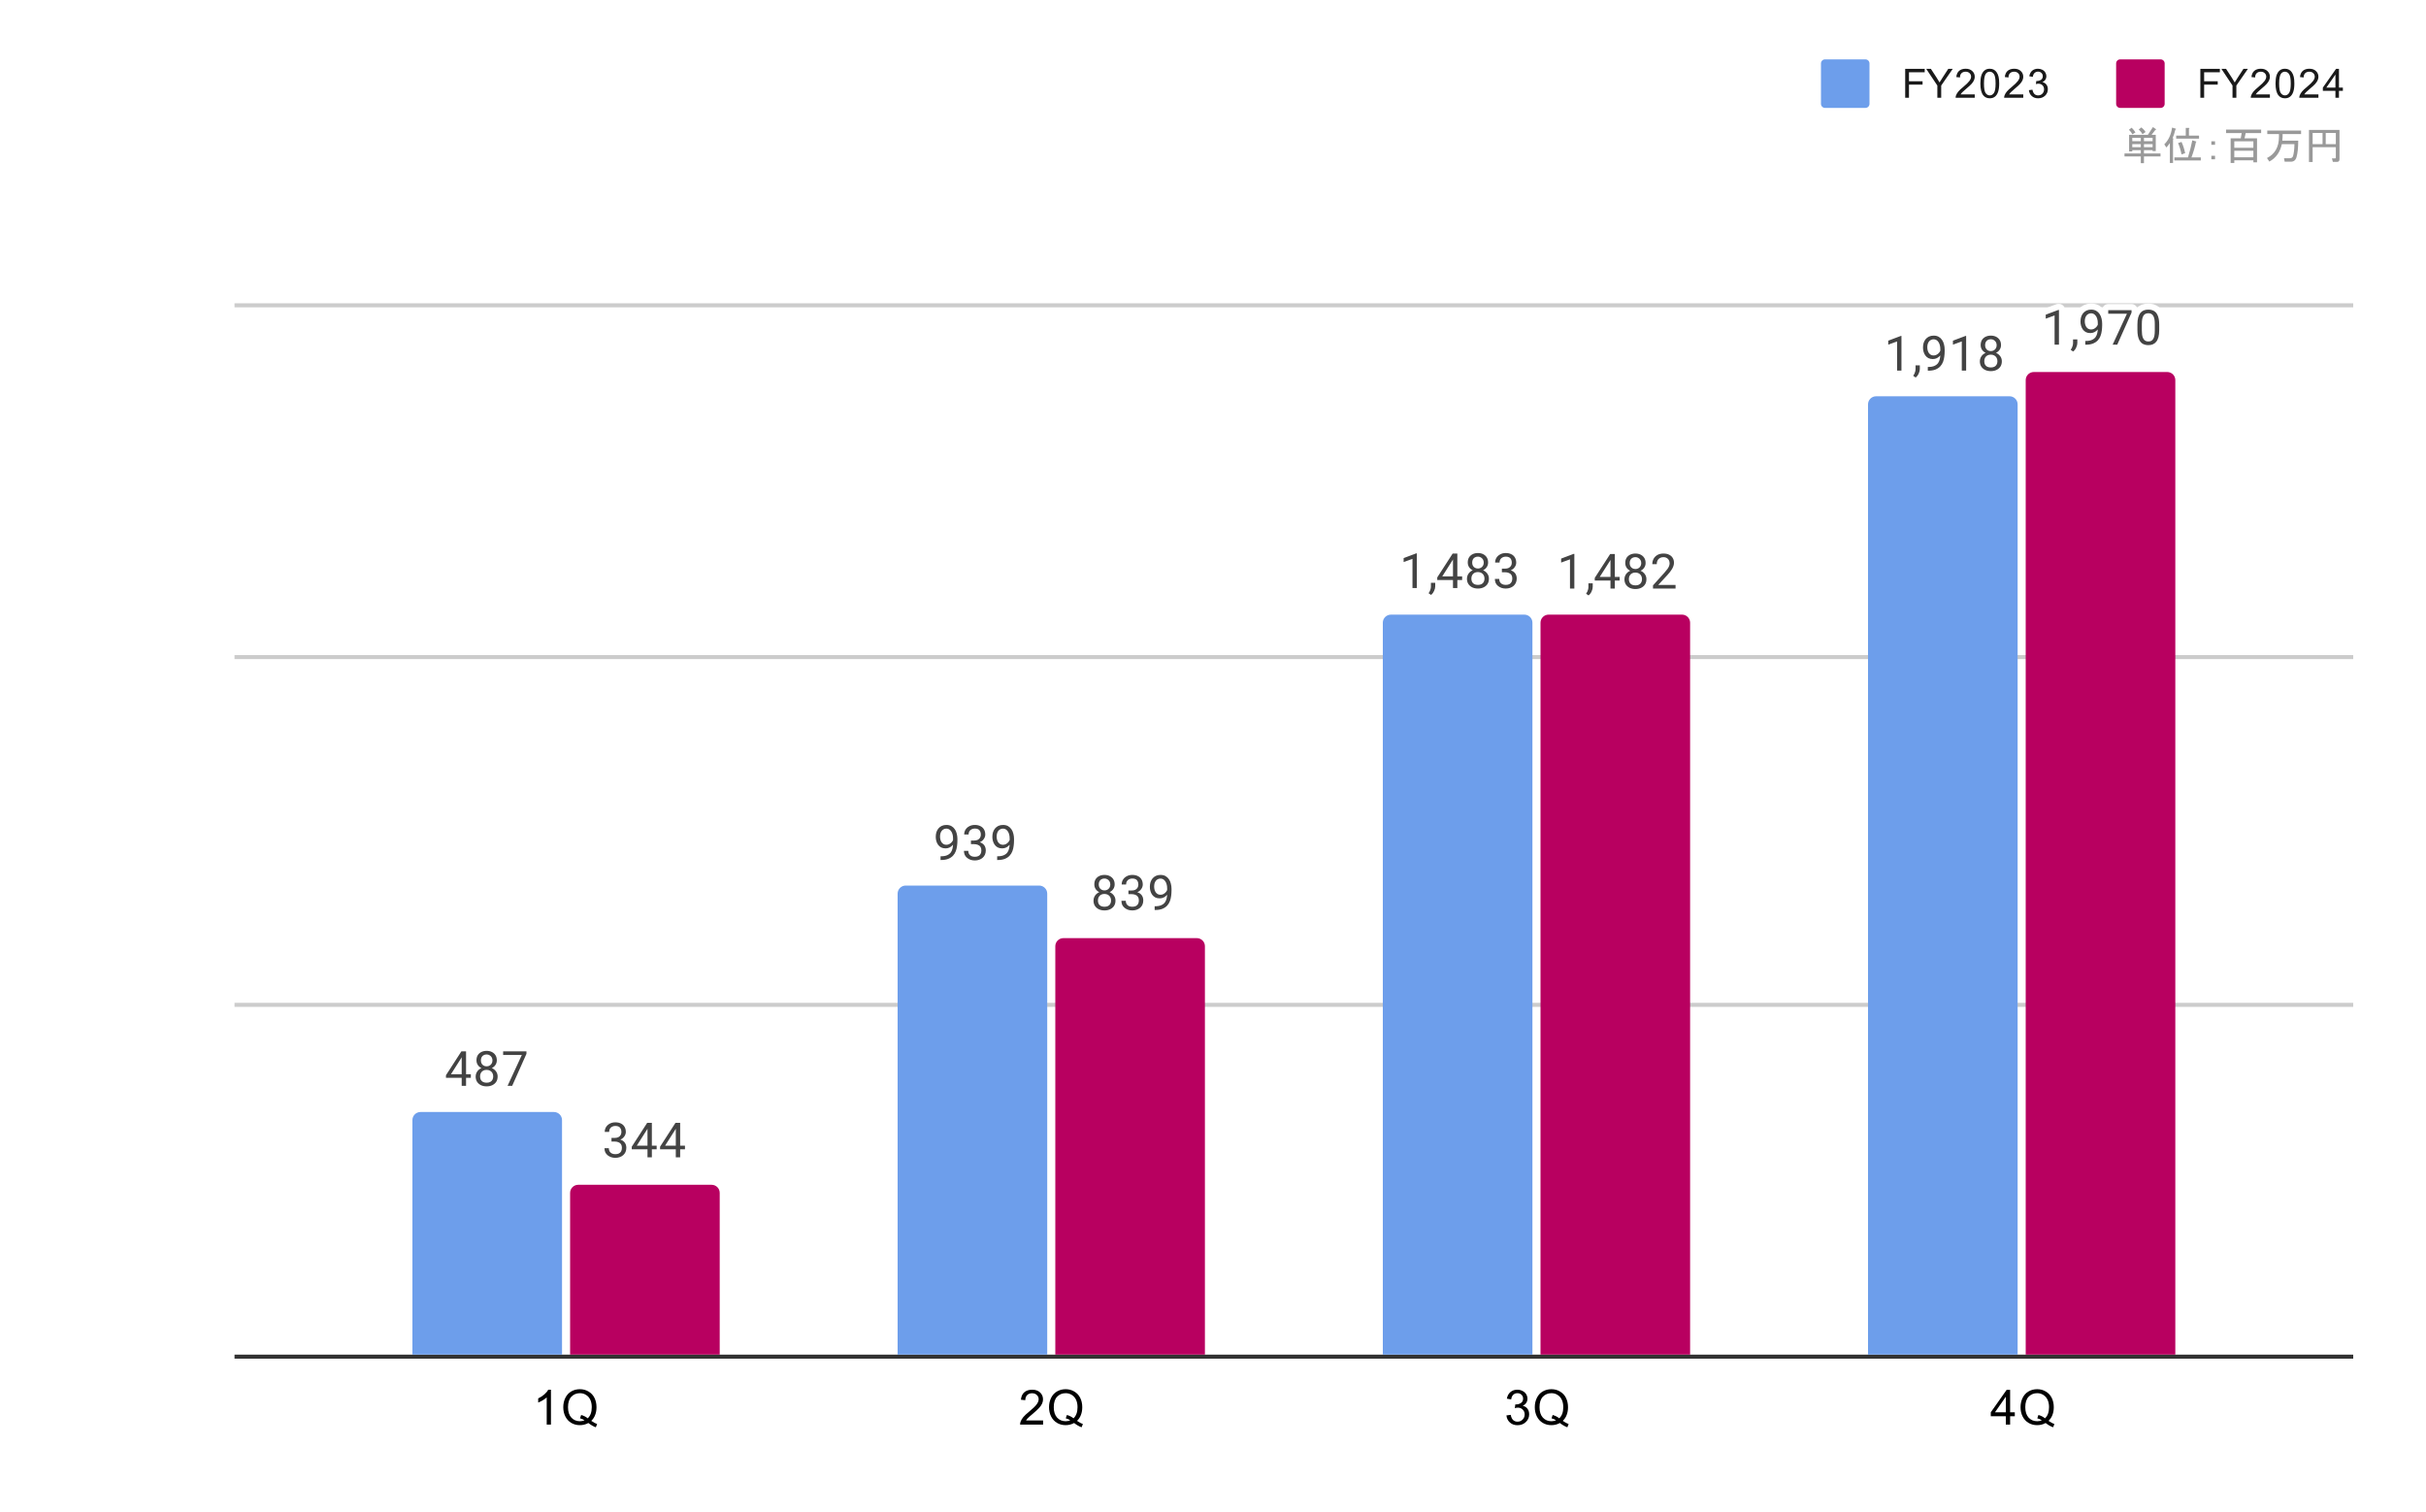 <svg version="1.1" viewBox="0.0 0.0 600.0 374.0" fill="none" stroke="none" stroke-linecap="square" stroke-miterlimit="10" width="600" height="374" xmlns:xlink="http://www.w3.org/1999/xlink" xmlns="http://www.w3.org/2000/svg"><path fill="#ffffff" d="M0 0L600.0 0L600.0 374.0L0 374.0L0 0Z" fill-rule="nonzero"/><path stroke="#333333" stroke-width="1.0" stroke-linecap="butt" d="M58.5 335.5L581.5 335.5" fill-rule="nonzero"/><path stroke="#cccccc" stroke-width="1.0" stroke-linecap="butt" d="M58.5 248.5L581.5 248.5" fill-rule="nonzero"/><path stroke="#cccccc" stroke-width="1.0" stroke-linecap="butt" d="M58.5 162.5L581.5 162.5" fill-rule="nonzero"/><path stroke="#cccccc" stroke-width="1.0" stroke-linecap="butt" d="M58.5 75.5L581.5 75.5" fill-rule="nonzero"/><clipPath id="id_0"><path d="M58.7 75.73L581.3 75.73L581.3 335.3L58.7 335.3L58.7 75.73Z" clip-rule="nonzero"/></clipPath><path stroke="#000000" stroke-width="2.0" stroke-linecap="butt" stroke-opacity="0.0" clip-path="url(#id_0)" d="M139.0 335.0L102.0 335.0L102.0 277.0C102.0 275.895 102.895 275.0 104.0 275.0L137.0 275.0C138.105 275.0 139.0 275.895 139.0 277.0Z" fill-rule="nonzero"/><path fill="#6d9eeb" clip-path="url(#id_0)" d="M139.0 335.0L102.0 335.0L102.0 277.0C102.0 275.895 102.895 275.0 104.0 275.0L137.0 275.0C138.105 275.0 139.0 275.895 139.0 277.0Z" fill-rule="nonzero"/><path stroke="#000000" stroke-width="2.0" stroke-linecap="butt" stroke-opacity="0.0" clip-path="url(#id_0)" d="M259.0 335.0L222.0 335.0L222.0 221.0C222.0 219.895 222.895 219.0 224.0 219.0L257.0 219.0C258.105 219.0 259.0 219.895 259.0 221.0Z" fill-rule="nonzero"/><path fill="#6d9eeb" clip-path="url(#id_0)" d="M259.0 335.0L222.0 335.0L222.0 221.0C222.0 219.895 222.895 219.0 224.0 219.0L257.0 219.0C258.105 219.0 259.0 219.895 259.0 221.0Z" fill-rule="nonzero"/><path stroke="#000000" stroke-width="2.0" stroke-linecap="butt" stroke-opacity="0.0" clip-path="url(#id_0)" d="M379.0 335.0L342.0 335.0L342.0 154.0C342.0 152.895 342.895 152.0 344.0 152.0L377.0 152.0C378.105 152.0 379.0 152.895 379.0 154.0Z" fill-rule="nonzero"/><path fill="#6d9eeb" clip-path="url(#id_0)" d="M379.0 335.0L342.0 335.0L342.0 154.0C342.0 152.895 342.895 152.0 344.0 152.0L377.0 152.0C378.105 152.0 379.0 152.895 379.0 154.0Z" fill-rule="nonzero"/><path stroke="#000000" stroke-width="2.0" stroke-linecap="butt" stroke-opacity="0.0" clip-path="url(#id_0)" d="M499.0 335.0L462.0 335.0L462.0 100.0C462.0 98.895 462.895 98.0 464.0 98.0L497.0 98.0C498.105 98.0 499.0 98.895 499.0 100.0Z" fill-rule="nonzero"/><path fill="#6d9eeb" clip-path="url(#id_0)" d="M499.0 335.0L462.0 335.0L462.0 100.0C462.0 98.895 462.895 98.0 464.0 98.0L497.0 98.0C498.105 98.0 499.0 98.895 499.0 100.0Z" fill-rule="nonzero"/><path stroke="#000000" stroke-width="2.0" stroke-linecap="butt" stroke-opacity="0.0" clip-path="url(#id_0)" d="M178.0 335.0L141.0 335.0L141.0 295.0C141.0 293.895 141.895 293.0 143.0 293.0L176.0 293.0C177.105 293.0 178.0 293.895 178.0 295.0Z" fill-rule="nonzero"/><path fill="#b80060" clip-path="url(#id_0)" d="M178.0 335.0L141.0 335.0L141.0 295.0C141.0 293.895 141.895 293.0 143.0 293.0L176.0 293.0C177.105 293.0 178.0 293.895 178.0 295.0Z" fill-rule="nonzero"/><path stroke="#000000" stroke-width="2.0" stroke-linecap="butt" stroke-opacity="0.0" clip-path="url(#id_0)" d="M298.0 335.0L261.0 335.0L261.0 234.0C261.0 232.895 261.895 232.0 263.0 232.0L296.0 232.0C297.105 232.0 298.0 232.895 298.0 234.0Z" fill-rule="nonzero"/><path fill="#b80060" clip-path="url(#id_0)" d="M298.0 335.0L261.0 335.0L261.0 234.0C261.0 232.895 261.895 232.0 263.0 232.0L296.0 232.0C297.105 232.0 298.0 232.895 298.0 234.0Z" fill-rule="nonzero"/><path stroke="#000000" stroke-width="2.0" stroke-linecap="butt" stroke-opacity="0.0" clip-path="url(#id_0)" d="M418.0 335.0L381.0 335.0L381.0 154.0C381.0 152.895 381.895 152.0 383.0 152.0L416.0 152.0C417.105 152.0 418.0 152.895 418.0 154.0Z" fill-rule="nonzero"/><path fill="#b80060" clip-path="url(#id_0)" d="M418.0 335.0L381.0 335.0L381.0 154.0C381.0 152.895 381.895 152.0 383.0 152.0L416.0 152.0C417.105 152.0 418.0 152.895 418.0 154.0Z" fill-rule="nonzero"/><path stroke="#000000" stroke-width="2.0" stroke-linecap="butt" stroke-opacity="0.0" clip-path="url(#id_0)" d="M538.0 335.0L501.0 335.0L501.0 94.0C501.0 92.895 501.895 92.0 503.0 92.0L536.0 92.0C537.105 92.0 538.0 92.895 538.0 94.0Z" fill-rule="nonzero"/><path fill="#b80060" clip-path="url(#id_0)" d="M538.0 335.0L501.0 335.0L501.0 94.0C501.0 92.895 501.895 92.0 503.0 92.0L536.0 92.0C537.105 92.0 538.0 92.895 538.0 94.0Z" fill-rule="nonzero"/><path stroke="#ffffff" stroke-width="3.0" stroke-linejoin="round" stroke-linecap="round" d="M116.452 265.659L116.452 266.549L110.296 266.549L110.296 265.909L114.108 260.003L114.999 260.003L114.046 261.706L111.53 265.659L116.452 265.659ZM115.265 260.003L115.265 268.534L114.186 268.534L114.186 260.003L115.265 260.003ZM123.077 266.221Q123.077 267.003 122.718 267.549Q122.358 268.081 121.733 268.378Q121.124 268.659 120.358 268.659Q119.593 268.659 118.968 268.378Q118.358 268.081 117.999 267.549Q117.64 267.003 117.64 266.221Q117.64 265.721 117.843 265.299Q118.046 264.862 118.405 264.549Q118.765 264.237 119.249 264.065Q119.749 263.893 120.343 263.893Q121.14 263.893 121.749 264.19Q122.358 264.487 122.718 265.018Q123.077 265.549 123.077 266.221ZM121.983 266.206Q121.983 265.721 121.78 265.362Q121.577 264.987 121.202 264.784Q120.827 264.581 120.343 264.581Q119.843 264.581 119.483 264.784Q119.124 264.987 118.921 265.362Q118.733 265.721 118.733 266.206Q118.733 266.69 118.921 267.049Q119.124 267.393 119.483 267.581Q119.858 267.753 120.358 267.753Q120.858 267.753 121.218 267.581Q121.593 267.393 121.78 267.049Q121.983 266.69 121.983 266.206ZM122.874 262.221Q122.874 262.846 122.546 263.346Q122.218 263.846 121.64 264.128Q121.077 264.409 120.358 264.409Q119.624 264.409 119.046 264.128Q118.483 263.846 118.155 263.346Q117.843 262.846 117.843 262.221Q117.843 261.471 118.155 260.956Q118.483 260.44 119.046 260.159Q119.624 259.878 120.358 259.878Q121.093 259.878 121.655 260.159Q122.218 260.44 122.546 260.956Q122.874 261.471 122.874 262.221ZM121.796 262.237Q121.796 261.815 121.608 261.487Q121.421 261.159 121.093 260.971Q120.78 260.768 120.358 260.768Q119.921 260.768 119.593 260.956Q119.28 261.128 119.108 261.456Q118.936 261.784 118.936 262.237Q118.936 262.674 119.108 263.003Q119.28 263.331 119.608 263.518Q119.936 263.706 120.358 263.706Q120.78 263.706 121.093 263.518Q121.421 263.331 121.608 263.003Q121.796 262.674 121.796 262.237ZM130.202 260.003L130.202 260.612L126.671 268.534L125.53 268.534L129.061 260.893L124.436 260.893L124.436 260.003L130.202 260.003Z" fill-rule="nonzero"/><path fill="#434343" d="M116.452 265.659L116.452 266.549L110.296 266.549L110.296 265.909L114.108 260.003L114.999 260.003L114.046 261.706L111.53 265.659L116.452 265.659ZM115.265 260.003L115.265 268.534L114.186 268.534L114.186 260.003L115.265 260.003ZM123.077 266.221Q123.077 267.003 122.718 267.549Q122.358 268.081 121.733 268.378Q121.124 268.659 120.358 268.659Q119.593 268.659 118.968 268.378Q118.358 268.081 117.999 267.549Q117.64 267.003 117.64 266.221Q117.64 265.721 117.843 265.299Q118.046 264.862 118.405 264.549Q118.765 264.237 119.249 264.065Q119.749 263.893 120.343 263.893Q121.14 263.893 121.749 264.19Q122.358 264.487 122.718 265.018Q123.077 265.549 123.077 266.221ZM121.983 266.206Q121.983 265.721 121.78 265.362Q121.577 264.987 121.202 264.784Q120.827 264.581 120.343 264.581Q119.843 264.581 119.483 264.784Q119.124 264.987 118.921 265.362Q118.733 265.721 118.733 266.206Q118.733 266.69 118.921 267.049Q119.124 267.393 119.483 267.581Q119.858 267.753 120.358 267.753Q120.858 267.753 121.218 267.581Q121.593 267.393 121.78 267.049Q121.983 266.69 121.983 266.206ZM122.874 262.221Q122.874 262.846 122.546 263.346Q122.218 263.846 121.64 264.128Q121.077 264.409 120.358 264.409Q119.624 264.409 119.046 264.128Q118.483 263.846 118.155 263.346Q117.843 262.846 117.843 262.221Q117.843 261.471 118.155 260.956Q118.483 260.44 119.046 260.159Q119.624 259.878 120.358 259.878Q121.093 259.878 121.655 260.159Q122.218 260.44 122.546 260.956Q122.874 261.471 122.874 262.221ZM121.796 262.237Q121.796 261.815 121.608 261.487Q121.421 261.159 121.093 260.971Q120.78 260.768 120.358 260.768Q119.921 260.768 119.593 260.956Q119.28 261.128 119.108 261.456Q118.936 261.784 118.936 262.237Q118.936 262.674 119.108 263.003Q119.28 263.331 119.608 263.518Q119.936 263.706 120.358 263.706Q120.78 263.706 121.093 263.518Q121.421 263.331 121.608 263.003Q121.796 262.674 121.796 262.237ZM130.202 260.003L130.202 260.612L126.671 268.534L125.53 268.534L129.061 260.893L124.436 260.893L124.436 260.003L130.202 260.003Z" fill-rule="nonzero"/><path stroke="#ffffff" stroke-width="3.0" stroke-linejoin="round" stroke-linecap="round" d="M232.617 211.758L232.742 211.758Q233.68 211.758 234.258 211.493Q234.852 211.227 235.164 210.79Q235.477 210.336 235.586 209.774Q235.711 209.211 235.711 208.633L235.711 207.321Q235.711 206.743 235.57 206.29Q235.445 205.836 235.211 205.54Q234.992 205.227 234.695 205.071Q234.399 204.915 234.07 204.915Q233.695 204.915 233.399 205.071Q233.102 205.211 232.899 205.477Q232.695 205.743 232.586 206.118Q232.492 206.477 232.492 206.899Q232.492 207.29 232.586 207.649Q232.68 207.993 232.867 208.29Q233.07 208.571 233.352 208.743Q233.649 208.915 234.039 208.915Q234.399 208.915 234.711 208.774Q235.039 208.618 235.289 208.368Q235.539 208.118 235.68 207.805Q235.836 207.493 235.852 207.149L236.367 207.149Q236.367 207.633 236.18 208.102Q235.992 208.571 235.649 208.961Q235.32 209.352 234.852 209.586Q234.399 209.805 233.867 209.805Q233.227 209.805 232.758 209.571Q232.305 209.321 232.008 208.915Q231.711 208.493 231.57 207.993Q231.43 207.477 231.43 206.961Q231.43 206.352 231.586 205.821Q231.758 205.29 232.086 204.883Q232.43 204.477 232.914 204.243Q233.414 204.008 234.07 204.008Q234.805 204.008 235.32 204.305Q235.836 204.602 236.164 205.102Q236.492 205.586 236.633 206.211Q236.789 206.821 236.789 207.461L236.789 207.852Q236.789 208.524 236.695 209.211Q236.617 209.883 236.383 210.508Q236.149 211.133 235.695 211.618Q235.242 212.102 234.508 212.399Q233.789 212.68 232.742 212.68L232.617 212.68L232.617 211.758ZM240.133 207.868L240.899 207.868Q241.477 207.868 241.836 207.68Q242.211 207.477 242.399 207.149Q242.586 206.821 242.586 206.399Q242.586 205.915 242.414 205.586Q242.258 205.243 241.93 205.071Q241.602 204.899 241.102 204.899Q240.633 204.899 240.289 205.086Q239.945 205.258 239.742 205.586Q239.555 205.915 239.555 206.368L238.461 206.368Q238.461 205.711 238.789 205.18Q239.117 204.649 239.711 204.336Q240.305 204.008 241.102 204.008Q241.867 204.008 242.445 204.29Q243.024 204.555 243.352 205.102Q243.68 205.633 243.68 206.43Q243.68 206.758 243.524 207.118Q243.367 207.477 243.055 207.805Q242.742 208.118 242.242 208.321Q241.758 208.524 241.055 208.524L240.133 208.524L240.133 207.868ZM240.133 208.758L240.133 208.102L241.055 208.102Q241.867 208.102 242.399 208.305Q242.93 208.493 243.242 208.821Q243.555 209.133 243.68 209.524Q243.805 209.899 243.805 210.29Q243.805 210.883 243.602 211.352Q243.399 211.805 243.024 212.133Q242.664 212.446 242.164 212.618Q241.68 212.79 241.102 212.79Q240.539 212.79 240.055 212.633Q239.57 212.461 239.195 212.165Q238.82 211.868 238.602 211.43Q238.399 210.977 238.399 210.415L239.477 210.415Q239.477 210.852 239.664 211.196Q239.867 211.524 240.227 211.711Q240.602 211.883 241.102 211.883Q241.602 211.883 241.961 211.711Q242.32 211.54 242.508 211.196Q242.711 210.836 242.711 210.305Q242.711 209.774 242.492 209.43Q242.274 209.086 241.852 208.93Q241.445 208.758 240.899 208.758L240.133 208.758ZM246.617 211.758L246.742 211.758Q247.68 211.758 248.258 211.493Q248.852 211.227 249.164 210.79Q249.477 210.336 249.586 209.774Q249.711 209.211 249.711 208.633L249.711 207.321Q249.711 206.743 249.57 206.29Q249.445 205.836 249.211 205.54Q248.992 205.227 248.695 205.071Q248.399 204.915 248.07 204.915Q247.695 204.915 247.399 205.071Q247.102 205.211 246.899 205.477Q246.695 205.743 246.586 206.118Q246.492 206.477 246.492 206.899Q246.492 207.29 246.586 207.649Q246.68 207.993 246.867 208.29Q247.07 208.571 247.352 208.743Q247.649 208.915 248.039 208.915Q248.399 208.915 248.711 208.774Q249.039 208.618 249.289 208.368Q249.539 208.118 249.68 207.805Q249.836 207.493 249.852 207.149L250.367 207.149Q250.367 207.633 250.18 208.102Q249.992 208.571 249.649 208.961Q249.32 209.352 248.852 209.586Q248.399 209.805 247.867 209.805Q247.227 209.805 246.758 209.571Q246.305 209.321 246.008 208.915Q245.711 208.493 245.57 207.993Q245.43 207.477 245.43 206.961Q245.43 206.352 245.586 205.821Q245.758 205.29 246.086 204.883Q246.43 204.477 246.914 204.243Q247.414 204.008 248.07 204.008Q248.805 204.008 249.32 204.305Q249.836 204.602 250.164 205.102Q250.492 205.586 250.633 206.211Q250.789 206.821 250.789 207.461L250.789 207.852Q250.789 208.524 250.695 209.211Q250.617 209.883 250.383 210.508Q250.149 211.133 249.695 211.618Q249.242 212.102 248.508 212.399Q247.789 212.68 246.742 212.68L246.617 212.68L246.617 211.758Z" fill-rule="nonzero"/><path fill="#434343" d="M232.617 211.758L232.742 211.758Q233.68 211.758 234.258 211.493Q234.852 211.227 235.164 210.79Q235.477 210.336 235.586 209.774Q235.711 209.211 235.711 208.633L235.711 207.321Q235.711 206.743 235.57 206.29Q235.445 205.836 235.211 205.54Q234.992 205.227 234.695 205.071Q234.399 204.915 234.07 204.915Q233.695 204.915 233.399 205.071Q233.102 205.211 232.899 205.477Q232.695 205.743 232.586 206.118Q232.492 206.477 232.492 206.899Q232.492 207.29 232.586 207.649Q232.68 207.993 232.867 208.29Q233.07 208.571 233.352 208.743Q233.649 208.915 234.039 208.915Q234.399 208.915 234.711 208.774Q235.039 208.618 235.289 208.368Q235.539 208.118 235.68 207.805Q235.836 207.493 235.852 207.149L236.367 207.149Q236.367 207.633 236.18 208.102Q235.992 208.571 235.649 208.961Q235.32 209.352 234.852 209.586Q234.399 209.805 233.867 209.805Q233.227 209.805 232.758 209.571Q232.305 209.321 232.008 208.915Q231.711 208.493 231.57 207.993Q231.43 207.477 231.43 206.961Q231.43 206.352 231.586 205.821Q231.758 205.29 232.086 204.883Q232.43 204.477 232.914 204.243Q233.414 204.008 234.07 204.008Q234.805 204.008 235.32 204.305Q235.836 204.602 236.164 205.102Q236.492 205.586 236.633 206.211Q236.789 206.821 236.789 207.461L236.789 207.852Q236.789 208.524 236.695 209.211Q236.617 209.883 236.383 210.508Q236.149 211.133 235.695 211.618Q235.242 212.102 234.508 212.399Q233.789 212.68 232.742 212.68L232.617 212.68L232.617 211.758ZM240.133 207.868L240.899 207.868Q241.477 207.868 241.836 207.68Q242.211 207.477 242.399 207.149Q242.586 206.821 242.586 206.399Q242.586 205.915 242.414 205.586Q242.258 205.243 241.93 205.071Q241.602 204.899 241.102 204.899Q240.633 204.899 240.289 205.086Q239.945 205.258 239.742 205.586Q239.555 205.915 239.555 206.368L238.461 206.368Q238.461 205.711 238.789 205.18Q239.117 204.649 239.711 204.336Q240.305 204.008 241.102 204.008Q241.867 204.008 242.445 204.29Q243.024 204.555 243.352 205.102Q243.68 205.633 243.68 206.43Q243.68 206.758 243.524 207.118Q243.367 207.477 243.055 207.805Q242.742 208.118 242.242 208.321Q241.758 208.524 241.055 208.524L240.133 208.524L240.133 207.868ZM240.133 208.758L240.133 208.102L241.055 208.102Q241.867 208.102 242.399 208.305Q242.93 208.493 243.242 208.821Q243.555 209.133 243.68 209.524Q243.805 209.899 243.805 210.29Q243.805 210.883 243.602 211.352Q243.399 211.805 243.024 212.133Q242.664 212.446 242.164 212.618Q241.68 212.79 241.102 212.79Q240.539 212.79 240.055 212.633Q239.57 212.461 239.195 212.165Q238.82 211.868 238.602 211.43Q238.399 210.977 238.399 210.415L239.477 210.415Q239.477 210.852 239.664 211.196Q239.867 211.524 240.227 211.711Q240.602 211.883 241.102 211.883Q241.602 211.883 241.961 211.711Q242.32 211.54 242.508 211.196Q242.711 210.836 242.711 210.305Q242.711 209.774 242.492 209.43Q242.274 209.086 241.852 208.93Q241.445 208.758 240.899 208.758L240.133 208.758ZM246.617 211.758L246.742 211.758Q247.68 211.758 248.258 211.493Q248.852 211.227 249.164 210.79Q249.477 210.336 249.586 209.774Q249.711 209.211 249.711 208.633L249.711 207.321Q249.711 206.743 249.57 206.29Q249.445 205.836 249.211 205.54Q248.992 205.227 248.695 205.071Q248.399 204.915 248.07 204.915Q247.695 204.915 247.399 205.071Q247.102 205.211 246.899 205.477Q246.695 205.743 246.586 206.118Q246.492 206.477 246.492 206.899Q246.492 207.29 246.586 207.649Q246.68 207.993 246.867 208.29Q247.07 208.571 247.352 208.743Q247.649 208.915 248.039 208.915Q248.399 208.915 248.711 208.774Q249.039 208.618 249.289 208.368Q249.539 208.118 249.68 207.805Q249.836 207.493 249.852 207.149L250.367 207.149Q250.367 207.633 250.18 208.102Q249.992 208.571 249.649 208.961Q249.32 209.352 248.852 209.586Q248.399 209.805 247.867 209.805Q247.227 209.805 246.758 209.571Q246.305 209.321 246.008 208.915Q245.711 208.493 245.57 207.993Q245.43 207.477 245.43 206.961Q245.43 206.352 245.586 205.821Q245.758 205.29 246.086 204.883Q246.43 204.477 246.914 204.243Q247.414 204.008 248.07 204.008Q248.805 204.008 249.32 204.305Q249.836 204.602 250.164 205.102Q250.492 205.586 250.633 206.211Q250.789 206.821 250.789 207.461L250.789 207.852Q250.789 208.524 250.695 209.211Q250.617 209.883 250.383 210.508Q250.149 211.133 249.695 211.618Q249.242 212.102 248.508 212.399Q247.789 212.68 246.742 212.68L246.617 212.68L246.617 211.758Z" fill-rule="nonzero"/><path stroke="#ffffff" stroke-width="3.0" stroke-linejoin="round" stroke-linecap="round" d="M350.414 136.846L350.414 145.424L349.336 145.424L349.336 138.205L347.149 139.002L347.149 138.017L350.258 136.846L350.414 136.846ZM354.961 144.127L354.961 145.002Q354.961 145.549 354.68 146.142Q354.414 146.736 353.93 147.127L353.321 146.705Q353.508 146.439 353.633 146.174Q353.758 145.908 353.821 145.627Q353.899 145.346 353.899 145.017L353.899 144.127L354.961 144.127ZM361.617 142.549L361.617 143.439L355.461 143.439L355.461 142.799L359.274 136.892L360.164 136.892L359.211 138.596L356.696 142.549L361.617 142.549ZM360.43 136.892L360.43 145.424L359.352 145.424L359.352 136.892L360.43 136.892ZM368.242 143.111Q368.242 143.892 367.883 144.439Q367.524 144.971 366.899 145.267Q366.289 145.549 365.524 145.549Q364.758 145.549 364.133 145.267Q363.524 144.971 363.164 144.439Q362.805 143.892 362.805 143.111Q362.805 142.611 363.008 142.189Q363.211 141.752 363.571 141.439Q363.93 141.127 364.414 140.955Q364.914 140.783 365.508 140.783Q366.305 140.783 366.914 141.08Q367.524 141.377 367.883 141.908Q368.242 142.439 368.242 143.111ZM367.149 143.096Q367.149 142.611 366.946 142.252Q366.742 141.877 366.367 141.674Q365.992 141.471 365.508 141.471Q365.008 141.471 364.649 141.674Q364.289 141.877 364.086 142.252Q363.899 142.611 363.899 143.096Q363.899 143.58 364.086 143.939Q364.289 144.283 364.649 144.471Q365.024 144.642 365.524 144.642Q366.024 144.642 366.383 144.471Q366.758 144.283 366.946 143.939Q367.149 143.58 367.149 143.096ZM368.039 139.111Q368.039 139.736 367.711 140.236Q367.383 140.736 366.805 141.017Q366.242 141.299 365.524 141.299Q364.789 141.299 364.211 141.017Q363.649 140.736 363.321 140.236Q363.008 139.736 363.008 139.111Q363.008 138.361 363.321 137.846Q363.649 137.33 364.211 137.049Q364.789 136.767 365.524 136.767Q366.258 136.767 366.821 137.049Q367.383 137.33 367.711 137.846Q368.039 138.361 368.039 139.111ZM366.961 139.127Q366.961 138.705 366.774 138.377Q366.586 138.049 366.258 137.861Q365.946 137.658 365.524 137.658Q365.086 137.658 364.758 137.846Q364.446 138.017 364.274 138.346Q364.102 138.674 364.102 139.127Q364.102 139.564 364.274 139.892Q364.446 140.221 364.774 140.408Q365.102 140.596 365.524 140.596Q365.946 140.596 366.258 140.408Q366.586 140.221 366.774 139.892Q366.961 139.564 366.961 139.127ZM371.446 140.627L372.211 140.627Q372.789 140.627 373.149 140.439Q373.524 140.236 373.711 139.908Q373.899 139.58 373.899 139.158Q373.899 138.674 373.727 138.346Q373.571 138.002 373.242 137.83Q372.914 137.658 372.414 137.658Q371.946 137.658 371.602 137.846Q371.258 138.017 371.055 138.346Q370.867 138.674 370.867 139.127L369.774 139.127Q369.774 138.471 370.102 137.939Q370.43 137.408 371.024 137.096Q371.617 136.767 372.414 136.767Q373.18 136.767 373.758 137.049Q374.336 137.314 374.664 137.861Q374.992 138.392 374.992 139.189Q374.992 139.517 374.836 139.877Q374.68 140.236 374.367 140.564Q374.055 140.877 373.555 141.08Q373.071 141.283 372.367 141.283L371.446 141.283L371.446 140.627ZM371.446 141.517L371.446 140.861L372.367 140.861Q373.18 140.861 373.711 141.064Q374.242 141.252 374.555 141.58Q374.867 141.892 374.992 142.283Q375.117 142.658 375.117 143.049Q375.117 143.642 374.914 144.111Q374.711 144.564 374.336 144.892Q373.977 145.205 373.477 145.377Q372.992 145.549 372.414 145.549Q371.852 145.549 371.367 145.392Q370.883 145.221 370.508 144.924Q370.133 144.627 369.914 144.189Q369.711 143.736 369.711 143.174L370.789 143.174Q370.789 143.611 370.977 143.955Q371.18 144.283 371.539 144.471Q371.914 144.642 372.414 144.642Q372.914 144.642 373.274 144.471Q373.633 144.299 373.821 143.955Q374.024 143.596 374.024 143.064Q374.024 142.533 373.805 142.189Q373.586 141.846 373.164 141.689Q372.758 141.517 372.211 141.517L371.446 141.517Z" fill-rule="nonzero"/><path fill="#434343" d="M350.414 136.846L350.414 145.424L349.336 145.424L349.336 138.205L347.149 139.002L347.149 138.017L350.258 136.846L350.414 136.846ZM354.961 144.127L354.961 145.002Q354.961 145.549 354.68 146.142Q354.414 146.736 353.93 147.127L353.321 146.705Q353.508 146.439 353.633 146.174Q353.758 145.908 353.821 145.627Q353.899 145.346 353.899 145.017L353.899 144.127L354.961 144.127ZM361.617 142.549L361.617 143.439L355.461 143.439L355.461 142.799L359.274 136.892L360.164 136.892L359.211 138.596L356.696 142.549L361.617 142.549ZM360.43 136.892L360.43 145.424L359.352 145.424L359.352 136.892L360.43 136.892ZM368.242 143.111Q368.242 143.892 367.883 144.439Q367.524 144.971 366.899 145.267Q366.289 145.549 365.524 145.549Q364.758 145.549 364.133 145.267Q363.524 144.971 363.164 144.439Q362.805 143.892 362.805 143.111Q362.805 142.611 363.008 142.189Q363.211 141.752 363.571 141.439Q363.93 141.127 364.414 140.955Q364.914 140.783 365.508 140.783Q366.305 140.783 366.914 141.08Q367.524 141.377 367.883 141.908Q368.242 142.439 368.242 143.111ZM367.149 143.096Q367.149 142.611 366.946 142.252Q366.742 141.877 366.367 141.674Q365.992 141.471 365.508 141.471Q365.008 141.471 364.649 141.674Q364.289 141.877 364.086 142.252Q363.899 142.611 363.899 143.096Q363.899 143.58 364.086 143.939Q364.289 144.283 364.649 144.471Q365.024 144.642 365.524 144.642Q366.024 144.642 366.383 144.471Q366.758 144.283 366.946 143.939Q367.149 143.58 367.149 143.096ZM368.039 139.111Q368.039 139.736 367.711 140.236Q367.383 140.736 366.805 141.017Q366.242 141.299 365.524 141.299Q364.789 141.299 364.211 141.017Q363.649 140.736 363.321 140.236Q363.008 139.736 363.008 139.111Q363.008 138.361 363.321 137.846Q363.649 137.33 364.211 137.049Q364.789 136.767 365.524 136.767Q366.258 136.767 366.821 137.049Q367.383 137.33 367.711 137.846Q368.039 138.361 368.039 139.111ZM366.961 139.127Q366.961 138.705 366.774 138.377Q366.586 138.049 366.258 137.861Q365.946 137.658 365.524 137.658Q365.086 137.658 364.758 137.846Q364.446 138.017 364.274 138.346Q364.102 138.674 364.102 139.127Q364.102 139.564 364.274 139.892Q364.446 140.221 364.774 140.408Q365.102 140.596 365.524 140.596Q365.946 140.596 366.258 140.408Q366.586 140.221 366.774 139.892Q366.961 139.564 366.961 139.127ZM371.446 140.627L372.211 140.627Q372.789 140.627 373.149 140.439Q373.524 140.236 373.711 139.908Q373.899 139.58 373.899 139.158Q373.899 138.674 373.727 138.346Q373.571 138.002 373.242 137.83Q372.914 137.658 372.414 137.658Q371.946 137.658 371.602 137.846Q371.258 138.017 371.055 138.346Q370.867 138.674 370.867 139.127L369.774 139.127Q369.774 138.471 370.102 137.939Q370.43 137.408 371.024 137.096Q371.617 136.767 372.414 136.767Q373.18 136.767 373.758 137.049Q374.336 137.314 374.664 137.861Q374.992 138.392 374.992 139.189Q374.992 139.517 374.836 139.877Q374.68 140.236 374.367 140.564Q374.055 140.877 373.555 141.08Q373.071 141.283 372.367 141.283L371.446 141.283L371.446 140.627ZM371.446 141.517L371.446 140.861L372.367 140.861Q373.18 140.861 373.711 141.064Q374.242 141.252 374.555 141.58Q374.867 141.892 374.992 142.283Q375.117 142.658 375.117 143.049Q375.117 143.642 374.914 144.111Q374.711 144.564 374.336 144.892Q373.977 145.205 373.477 145.377Q372.992 145.549 372.414 145.549Q371.852 145.549 371.367 145.392Q370.883 145.221 370.508 144.924Q370.133 144.627 369.914 144.189Q369.711 143.736 369.711 143.174L370.789 143.174Q370.789 143.611 370.977 143.955Q371.18 144.283 371.539 144.471Q371.914 144.642 372.414 144.642Q372.914 144.642 373.274 144.471Q373.633 144.299 373.821 143.955Q374.024 143.596 374.024 143.064Q374.024 142.533 373.805 142.189Q373.586 141.846 373.164 141.689Q372.758 141.517 372.211 141.517L371.446 141.517Z" fill-rule="nonzero"/><path stroke="#ffffff" stroke-width="3.0" stroke-linejoin="round" stroke-linecap="round" d="M470.268 83.078L470.268 91.656L469.19 91.656L469.19 84.437L467.003 85.234L467.003 84.249L470.112 83.078L470.268 83.078ZM474.815 90.359L474.815 91.234Q474.815 91.781 474.534 92.374Q474.268 92.968 473.784 93.359L473.175 92.937Q473.362 92.671 473.487 92.406Q473.612 92.14 473.675 91.859Q473.753 91.578 473.753 91.249L473.753 90.359L474.815 90.359ZM476.784 90.749L476.909 90.749Q477.846 90.749 478.425 90.484Q479.018 90.218 479.331 89.781Q479.643 89.328 479.753 88.765Q479.878 88.203 479.878 87.624L479.878 86.312Q479.878 85.734 479.737 85.281Q479.612 84.828 479.378 84.531Q479.159 84.218 478.862 84.062Q478.565 83.906 478.237 83.906Q477.862 83.906 477.565 84.062Q477.268 84.203 477.065 84.468Q476.862 84.734 476.753 85.109Q476.659 85.468 476.659 85.89Q476.659 86.281 476.753 86.64Q476.846 86.984 477.034 87.281Q477.237 87.562 477.518 87.734Q477.815 87.906 478.206 87.906Q478.565 87.906 478.878 87.765Q479.206 87.609 479.456 87.359Q479.706 87.109 479.846 86.796Q480.003 86.484 480.018 86.14L480.534 86.14Q480.534 86.624 480.346 87.093Q480.159 87.562 479.815 87.953Q479.487 88.343 479.018 88.578Q478.565 88.796 478.034 88.796Q477.393 88.796 476.925 88.562Q476.471 88.312 476.175 87.906Q475.878 87.484 475.737 86.984Q475.596 86.468 475.596 85.953Q475.596 85.343 475.753 84.812Q475.925 84.281 476.253 83.874Q476.596 83.468 477.081 83.234Q477.581 82.999 478.237 82.999Q478.971 82.999 479.487 83.296Q480.003 83.593 480.331 84.093Q480.659 84.578 480.8 85.203Q480.956 85.812 480.956 86.453L480.956 86.843Q480.956 87.515 480.862 88.203Q480.784 88.874 480.55 89.499Q480.315 90.124 479.862 90.609Q479.409 91.093 478.675 91.39Q477.956 91.671 476.909 91.671L476.784 91.671L476.784 90.749ZM486.268 83.078L486.268 91.656L485.19 91.656L485.19 84.437L483.003 85.234L483.003 84.249L486.112 83.078L486.268 83.078ZM495.096 89.343Q495.096 90.124 494.737 90.671Q494.378 91.203 493.753 91.499Q493.143 91.781 492.378 91.781Q491.612 91.781 490.987 91.499Q490.378 91.203 490.018 90.671Q489.659 90.124 489.659 89.343Q489.659 88.843 489.862 88.421Q490.065 87.984 490.425 87.671Q490.784 87.359 491.268 87.187Q491.768 87.015 492.362 87.015Q493.159 87.015 493.768 87.312Q494.378 87.609 494.737 88.14Q495.096 88.671 495.096 89.343ZM494.003 89.328Q494.003 88.843 493.8 88.484Q493.596 88.109 493.221 87.906Q492.846 87.703 492.362 87.703Q491.862 87.703 491.503 87.906Q491.143 88.109 490.94 88.484Q490.753 88.843 490.753 89.328Q490.753 89.812 490.94 90.171Q491.143 90.515 491.503 90.703Q491.878 90.874 492.378 90.874Q492.878 90.874 493.237 90.703Q493.612 90.515 493.8 90.171Q494.003 89.812 494.003 89.328ZM494.893 85.343Q494.893 85.968 494.565 86.468Q494.237 86.968 493.659 87.249Q493.096 87.531 492.378 87.531Q491.643 87.531 491.065 87.249Q490.503 86.968 490.175 86.468Q489.862 85.968 489.862 85.343Q489.862 84.593 490.175 84.078Q490.503 83.562 491.065 83.281Q491.643 82.999 492.378 82.999Q493.112 82.999 493.675 83.281Q494.237 83.562 494.565 84.078Q494.893 84.593 494.893 85.343ZM493.815 85.359Q493.815 84.937 493.628 84.609Q493.44 84.281 493.112 84.093Q492.8 83.89 492.378 83.89Q491.94 83.89 491.612 84.078Q491.3 84.249 491.128 84.578Q490.956 84.906 490.956 85.359Q490.956 85.796 491.128 86.124Q491.3 86.453 491.628 86.64Q491.956 86.828 492.378 86.828Q492.8 86.828 493.112 86.64Q493.44 86.453 493.628 86.124Q493.815 85.796 493.815 85.359Z" fill-rule="nonzero"/><path fill="#434343" d="M470.268 83.078L470.268 91.656L469.19 91.656L469.19 84.437L467.003 85.234L467.003 84.249L470.112 83.078L470.268 83.078ZM474.815 90.359L474.815 91.234Q474.815 91.781 474.534 92.374Q474.268 92.968 473.784 93.359L473.175 92.937Q473.362 92.671 473.487 92.406Q473.612 92.14 473.675 91.859Q473.753 91.578 473.753 91.249L473.753 90.359L474.815 90.359ZM476.784 90.749L476.909 90.749Q477.846 90.749 478.425 90.484Q479.018 90.218 479.331 89.781Q479.643 89.328 479.753 88.765Q479.878 88.203 479.878 87.624L479.878 86.312Q479.878 85.734 479.737 85.281Q479.612 84.828 479.378 84.531Q479.159 84.218 478.862 84.062Q478.565 83.906 478.237 83.906Q477.862 83.906 477.565 84.062Q477.268 84.203 477.065 84.468Q476.862 84.734 476.753 85.109Q476.659 85.468 476.659 85.89Q476.659 86.281 476.753 86.64Q476.846 86.984 477.034 87.281Q477.237 87.562 477.518 87.734Q477.815 87.906 478.206 87.906Q478.565 87.906 478.878 87.765Q479.206 87.609 479.456 87.359Q479.706 87.109 479.846 86.796Q480.003 86.484 480.018 86.14L480.534 86.14Q480.534 86.624 480.346 87.093Q480.159 87.562 479.815 87.953Q479.487 88.343 479.018 88.578Q478.565 88.796 478.034 88.796Q477.393 88.796 476.925 88.562Q476.471 88.312 476.175 87.906Q475.878 87.484 475.737 86.984Q475.596 86.468 475.596 85.953Q475.596 85.343 475.753 84.812Q475.925 84.281 476.253 83.874Q476.596 83.468 477.081 83.234Q477.581 82.999 478.237 82.999Q478.971 82.999 479.487 83.296Q480.003 83.593 480.331 84.093Q480.659 84.578 480.8 85.203Q480.956 85.812 480.956 86.453L480.956 86.843Q480.956 87.515 480.862 88.203Q480.784 88.874 480.55 89.499Q480.315 90.124 479.862 90.609Q479.409 91.093 478.675 91.39Q477.956 91.671 476.909 91.671L476.784 91.671L476.784 90.749ZM486.268 83.078L486.268 91.656L485.19 91.656L485.19 84.437L483.003 85.234L483.003 84.249L486.112 83.078L486.268 83.078ZM495.096 89.343Q495.096 90.124 494.737 90.671Q494.378 91.203 493.753 91.499Q493.143 91.781 492.378 91.781Q491.612 91.781 490.987 91.499Q490.378 91.203 490.018 90.671Q489.659 90.124 489.659 89.343Q489.659 88.843 489.862 88.421Q490.065 87.984 490.425 87.671Q490.784 87.359 491.268 87.187Q491.768 87.015 492.362 87.015Q493.159 87.015 493.768 87.312Q494.378 87.609 494.737 88.14Q495.096 88.671 495.096 89.343ZM494.003 89.328Q494.003 88.843 493.8 88.484Q493.596 88.109 493.221 87.906Q492.846 87.703 492.362 87.703Q491.862 87.703 491.503 87.906Q491.143 88.109 490.94 88.484Q490.753 88.843 490.753 89.328Q490.753 89.812 490.94 90.171Q491.143 90.515 491.503 90.703Q491.878 90.874 492.378 90.874Q492.878 90.874 493.237 90.703Q493.612 90.515 493.8 90.171Q494.003 89.812 494.003 89.328ZM494.893 85.343Q494.893 85.968 494.565 86.468Q494.237 86.968 493.659 87.249Q493.096 87.531 492.378 87.531Q491.643 87.531 491.065 87.249Q490.503 86.968 490.175 86.468Q489.862 85.968 489.862 85.343Q489.862 84.593 490.175 84.078Q490.503 83.562 491.065 83.281Q491.643 82.999 492.378 82.999Q493.112 82.999 493.675 83.281Q494.237 83.562 494.565 84.078Q494.893 84.593 494.893 85.343ZM493.815 85.359Q493.815 84.937 493.628 84.609Q493.44 84.281 493.112 84.093Q492.8 83.89 492.378 83.89Q491.94 83.89 491.612 84.078Q491.3 84.249 491.128 84.578Q490.956 84.906 490.956 85.359Q490.956 85.796 491.128 86.124Q491.3 86.453 491.628 86.64Q491.956 86.828 492.378 86.828Q492.8 86.828 493.112 86.64Q493.44 86.453 493.628 86.124Q493.815 85.796 493.815 85.359Z" fill-rule="nonzero"/><path stroke="#ffffff" stroke-width="3.0" stroke-linejoin="round" stroke-linecap="round" d="M151.233 281.412L151.998 281.412Q152.576 281.412 152.936 281.225Q153.311 281.022 153.498 280.694Q153.686 280.366 153.686 279.944Q153.686 279.459 153.514 279.131Q153.358 278.787 153.03 278.616Q152.701 278.444 152.201 278.444Q151.733 278.444 151.389 278.631Q151.045 278.803 150.842 279.131Q150.655 279.459 150.655 279.912L149.561 279.912Q149.561 279.256 149.889 278.725Q150.217 278.194 150.811 277.881Q151.405 277.553 152.201 277.553Q152.967 277.553 153.545 277.834Q154.123 278.1 154.451 278.647Q154.78 279.178 154.78 279.975Q154.78 280.303 154.623 280.662Q154.467 281.022 154.155 281.35Q153.842 281.662 153.342 281.866Q152.858 282.069 152.155 282.069L151.233 282.069L151.233 281.412ZM151.233 282.303L151.233 281.647L152.155 281.647Q152.967 281.647 153.498 281.85Q154.03 282.037 154.342 282.366Q154.655 282.678 154.78 283.069Q154.905 283.444 154.905 283.834Q154.905 284.428 154.701 284.897Q154.498 285.35 154.123 285.678Q153.764 285.991 153.264 286.162Q152.78 286.334 152.201 286.334Q151.639 286.334 151.155 286.178Q150.67 286.006 150.295 285.709Q149.92 285.412 149.701 284.975Q149.498 284.522 149.498 283.959L150.576 283.959Q150.576 284.397 150.764 284.741Q150.967 285.069 151.326 285.256Q151.701 285.428 152.201 285.428Q152.701 285.428 153.061 285.256Q153.42 285.084 153.608 284.741Q153.811 284.381 153.811 283.85Q153.811 283.319 153.592 282.975Q153.373 282.631 152.951 282.475Q152.545 282.303 151.998 282.303L151.233 282.303ZM162.405 283.334L162.405 284.225L156.248 284.225L156.248 283.584L160.061 277.678L160.951 277.678L159.998 279.381L157.483 283.334L162.405 283.334ZM161.217 277.678L161.217 286.209L160.139 286.209L160.139 277.678L161.217 277.678ZM169.405 283.334L169.405 284.225L163.248 284.225L163.248 283.584L167.061 277.678L167.951 277.678L166.998 279.381L164.483 283.334L169.405 283.334ZM168.217 277.678L168.217 286.209L167.139 286.209L167.139 277.678L168.217 277.678Z" fill-rule="nonzero"/><path fill="#434343" d="M151.233 281.412L151.998 281.412Q152.576 281.412 152.936 281.225Q153.311 281.022 153.498 280.694Q153.686 280.366 153.686 279.944Q153.686 279.459 153.514 279.131Q153.358 278.787 153.03 278.616Q152.701 278.444 152.201 278.444Q151.733 278.444 151.389 278.631Q151.045 278.803 150.842 279.131Q150.655 279.459 150.655 279.912L149.561 279.912Q149.561 279.256 149.889 278.725Q150.217 278.194 150.811 277.881Q151.405 277.553 152.201 277.553Q152.967 277.553 153.545 277.834Q154.123 278.1 154.451 278.647Q154.78 279.178 154.78 279.975Q154.78 280.303 154.623 280.662Q154.467 281.022 154.155 281.35Q153.842 281.662 153.342 281.866Q152.858 282.069 152.155 282.069L151.233 282.069L151.233 281.412ZM151.233 282.303L151.233 281.647L152.155 281.647Q152.967 281.647 153.498 281.85Q154.03 282.037 154.342 282.366Q154.655 282.678 154.78 283.069Q154.905 283.444 154.905 283.834Q154.905 284.428 154.701 284.897Q154.498 285.35 154.123 285.678Q153.764 285.991 153.264 286.162Q152.78 286.334 152.201 286.334Q151.639 286.334 151.155 286.178Q150.67 286.006 150.295 285.709Q149.92 285.412 149.701 284.975Q149.498 284.522 149.498 283.959L150.576 283.959Q150.576 284.397 150.764 284.741Q150.967 285.069 151.326 285.256Q151.701 285.428 152.201 285.428Q152.701 285.428 153.061 285.256Q153.42 285.084 153.608 284.741Q153.811 284.381 153.811 283.85Q153.811 283.319 153.592 282.975Q153.373 282.631 152.951 282.475Q152.545 282.303 151.998 282.303L151.233 282.303ZM162.405 283.334L162.405 284.225L156.248 284.225L156.248 283.584L160.061 277.678L160.951 277.678L159.998 279.381L157.483 283.334L162.405 283.334ZM161.217 277.678L161.217 286.209L160.139 286.209L160.139 277.678L161.217 277.678ZM169.405 283.334L169.405 284.225L163.248 284.225L163.248 283.584L167.061 277.678L167.951 277.678L166.998 279.381L164.483 283.334L169.405 283.334ZM168.217 277.678L168.217 286.209L167.139 286.209L167.139 277.678L168.217 277.678Z" fill-rule="nonzero"/><path stroke="#ffffff" stroke-width="3.0" stroke-linejoin="round" stroke-linecap="round" d="M275.882 222.713Q275.882 223.494 275.523 224.041Q275.164 224.572 274.539 224.869Q273.929 225.15 273.164 225.15Q272.398 225.15 271.773 224.869Q271.164 224.572 270.804 224.041Q270.445 223.494 270.445 222.713Q270.445 222.213 270.648 221.791Q270.851 221.353 271.21 221.041Q271.57 220.728 272.054 220.556Q272.554 220.384 273.148 220.384Q273.945 220.384 274.554 220.681Q275.164 220.978 275.523 221.509Q275.882 222.041 275.882 222.713ZM274.789 222.697Q274.789 222.213 274.585 221.853Q274.382 221.478 274.007 221.275Q273.632 221.072 273.148 221.072Q272.648 221.072 272.289 221.275Q271.929 221.478 271.726 221.853Q271.539 222.213 271.539 222.697Q271.539 223.181 271.726 223.541Q271.929 223.884 272.289 224.072Q272.664 224.244 273.164 224.244Q273.664 224.244 274.023 224.072Q274.398 223.884 274.585 223.541Q274.789 223.181 274.789 222.697ZM275.679 218.713Q275.679 219.338 275.351 219.838Q275.023 220.338 274.445 220.619Q273.882 220.9 273.164 220.9Q272.429 220.9 271.851 220.619Q271.289 220.338 270.96 219.838Q270.648 219.338 270.648 218.713Q270.648 217.963 270.96 217.447Q271.289 216.931 271.851 216.65Q272.429 216.369 273.164 216.369Q273.898 216.369 274.46 216.65Q275.023 216.931 275.351 217.447Q275.679 217.963 275.679 218.713ZM274.601 218.728Q274.601 218.306 274.414 217.978Q274.226 217.65 273.898 217.463Q273.585 217.259 273.164 217.259Q272.726 217.259 272.398 217.447Q272.085 217.619 271.914 217.947Q271.742 218.275 271.742 218.728Q271.742 219.166 271.914 219.494Q272.085 219.822 272.414 220.009Q272.742 220.197 273.164 220.197Q273.585 220.197 273.898 220.009Q274.226 219.822 274.414 219.494Q274.601 219.166 274.601 218.728ZM279.085 220.228L279.851 220.228Q280.429 220.228 280.789 220.041Q281.164 219.838 281.351 219.509Q281.539 219.181 281.539 218.759Q281.539 218.275 281.367 217.947Q281.21 217.603 280.882 217.431Q280.554 217.259 280.054 217.259Q279.585 217.259 279.242 217.447Q278.898 217.619 278.695 217.947Q278.507 218.275 278.507 218.728L277.414 218.728Q277.414 218.072 277.742 217.541Q278.07 217.009 278.664 216.697Q279.257 216.369 280.054 216.369Q280.82 216.369 281.398 216.65Q281.976 216.916 282.304 217.463Q282.632 217.994 282.632 218.791Q282.632 219.119 282.476 219.478Q282.32 219.838 282.007 220.166Q281.695 220.478 281.195 220.681Q280.71 220.884 280.007 220.884L279.085 220.884L279.085 220.228ZM279.085 221.119L279.085 220.463L280.007 220.463Q280.82 220.463 281.351 220.666Q281.882 220.853 282.195 221.181Q282.507 221.494 282.632 221.884Q282.757 222.259 282.757 222.65Q282.757 223.244 282.554 223.713Q282.351 224.166 281.976 224.494Q281.617 224.806 281.117 224.978Q280.632 225.15 280.054 225.15Q279.492 225.15 279.007 224.994Q278.523 224.822 278.148 224.525Q277.773 224.228 277.554 223.791Q277.351 223.338 277.351 222.775L278.429 222.775Q278.429 223.213 278.617 223.556Q278.82 223.884 279.179 224.072Q279.554 224.244 280.054 224.244Q280.554 224.244 280.914 224.072Q281.273 223.9 281.46 223.556Q281.664 223.197 281.664 222.666Q281.664 222.134 281.445 221.791Q281.226 221.447 280.804 221.291Q280.398 221.119 279.851 221.119L279.085 221.119ZM285.57 224.119L285.695 224.119Q286.632 224.119 287.21 223.853Q287.804 223.588 288.117 223.15Q288.429 222.697 288.539 222.134Q288.664 221.572 288.664 220.994L288.664 219.681Q288.664 219.103 288.523 218.65Q288.398 218.197 288.164 217.9Q287.945 217.588 287.648 217.431Q287.351 217.275 287.023 217.275Q286.648 217.275 286.351 217.431Q286.054 217.572 285.851 217.838Q285.648 218.103 285.539 218.478Q285.445 218.838 285.445 219.259Q285.445 219.65 285.539 220.009Q285.632 220.353 285.82 220.65Q286.023 220.931 286.304 221.103Q286.601 221.275 286.992 221.275Q287.351 221.275 287.664 221.134Q287.992 220.978 288.242 220.728Q288.492 220.478 288.632 220.166Q288.789 219.853 288.804 219.509L289.32 219.509Q289.32 219.994 289.132 220.463Q288.945 220.931 288.601 221.322Q288.273 221.713 287.804 221.947Q287.351 222.166 286.82 222.166Q286.179 222.166 285.71 221.931Q285.257 221.681 284.96 221.275Q284.664 220.853 284.523 220.353Q284.382 219.838 284.382 219.322Q284.382 218.713 284.539 218.181Q284.71 217.65 285.039 217.244Q285.382 216.838 285.867 216.603Q286.367 216.369 287.023 216.369Q287.757 216.369 288.273 216.666Q288.789 216.963 289.117 217.463Q289.445 217.947 289.585 218.572Q289.742 219.181 289.742 219.822L289.742 220.213Q289.742 220.884 289.648 221.572Q289.57 222.244 289.335 222.869Q289.101 223.494 288.648 223.978Q288.195 224.463 287.46 224.759Q286.742 225.041 285.695 225.041L285.57 225.041L285.57 224.119Z" fill-rule="nonzero"/><path fill="#434343" d="M275.882 222.713Q275.882 223.494 275.523 224.041Q275.164 224.572 274.539 224.869Q273.929 225.15 273.164 225.15Q272.398 225.15 271.773 224.869Q271.164 224.572 270.804 224.041Q270.445 223.494 270.445 222.713Q270.445 222.213 270.648 221.791Q270.851 221.353 271.21 221.041Q271.57 220.728 272.054 220.556Q272.554 220.384 273.148 220.384Q273.945 220.384 274.554 220.681Q275.164 220.978 275.523 221.509Q275.882 222.041 275.882 222.713ZM274.789 222.697Q274.789 222.213 274.585 221.853Q274.382 221.478 274.007 221.275Q273.632 221.072 273.148 221.072Q272.648 221.072 272.289 221.275Q271.929 221.478 271.726 221.853Q271.539 222.213 271.539 222.697Q271.539 223.181 271.726 223.541Q271.929 223.884 272.289 224.072Q272.664 224.244 273.164 224.244Q273.664 224.244 274.023 224.072Q274.398 223.884 274.585 223.541Q274.789 223.181 274.789 222.697ZM275.679 218.713Q275.679 219.338 275.351 219.838Q275.023 220.338 274.445 220.619Q273.882 220.9 273.164 220.9Q272.429 220.9 271.851 220.619Q271.289 220.338 270.96 219.838Q270.648 219.338 270.648 218.713Q270.648 217.963 270.96 217.447Q271.289 216.931 271.851 216.65Q272.429 216.369 273.164 216.369Q273.898 216.369 274.46 216.65Q275.023 216.931 275.351 217.447Q275.679 217.963 275.679 218.713ZM274.601 218.728Q274.601 218.306 274.414 217.978Q274.226 217.65 273.898 217.463Q273.585 217.259 273.164 217.259Q272.726 217.259 272.398 217.447Q272.085 217.619 271.914 217.947Q271.742 218.275 271.742 218.728Q271.742 219.166 271.914 219.494Q272.085 219.822 272.414 220.009Q272.742 220.197 273.164 220.197Q273.585 220.197 273.898 220.009Q274.226 219.822 274.414 219.494Q274.601 219.166 274.601 218.728ZM279.085 220.228L279.851 220.228Q280.429 220.228 280.789 220.041Q281.164 219.838 281.351 219.509Q281.539 219.181 281.539 218.759Q281.539 218.275 281.367 217.947Q281.21 217.603 280.882 217.431Q280.554 217.259 280.054 217.259Q279.585 217.259 279.242 217.447Q278.898 217.619 278.695 217.947Q278.507 218.275 278.507 218.728L277.414 218.728Q277.414 218.072 277.742 217.541Q278.07 217.009 278.664 216.697Q279.257 216.369 280.054 216.369Q280.82 216.369 281.398 216.65Q281.976 216.916 282.304 217.463Q282.632 217.994 282.632 218.791Q282.632 219.119 282.476 219.478Q282.32 219.838 282.007 220.166Q281.695 220.478 281.195 220.681Q280.71 220.884 280.007 220.884L279.085 220.884L279.085 220.228ZM279.085 221.119L279.085 220.463L280.007 220.463Q280.82 220.463 281.351 220.666Q281.882 220.853 282.195 221.181Q282.507 221.494 282.632 221.884Q282.757 222.259 282.757 222.65Q282.757 223.244 282.554 223.713Q282.351 224.166 281.976 224.494Q281.617 224.806 281.117 224.978Q280.632 225.15 280.054 225.15Q279.492 225.15 279.007 224.994Q278.523 224.822 278.148 224.525Q277.773 224.228 277.554 223.791Q277.351 223.338 277.351 222.775L278.429 222.775Q278.429 223.213 278.617 223.556Q278.82 223.884 279.179 224.072Q279.554 224.244 280.054 224.244Q280.554 224.244 280.914 224.072Q281.273 223.9 281.46 223.556Q281.664 223.197 281.664 222.666Q281.664 222.134 281.445 221.791Q281.226 221.447 280.804 221.291Q280.398 221.119 279.851 221.119L279.085 221.119ZM285.57 224.119L285.695 224.119Q286.632 224.119 287.21 223.853Q287.804 223.588 288.117 223.15Q288.429 222.697 288.539 222.134Q288.664 221.572 288.664 220.994L288.664 219.681Q288.664 219.103 288.523 218.65Q288.398 218.197 288.164 217.9Q287.945 217.588 287.648 217.431Q287.351 217.275 287.023 217.275Q286.648 217.275 286.351 217.431Q286.054 217.572 285.851 217.838Q285.648 218.103 285.539 218.478Q285.445 218.838 285.445 219.259Q285.445 219.65 285.539 220.009Q285.632 220.353 285.82 220.65Q286.023 220.931 286.304 221.103Q286.601 221.275 286.992 221.275Q287.351 221.275 287.664 221.134Q287.992 220.978 288.242 220.728Q288.492 220.478 288.632 220.166Q288.789 219.853 288.804 219.509L289.32 219.509Q289.32 219.994 289.132 220.463Q288.945 220.931 288.601 221.322Q288.273 221.713 287.804 221.947Q287.351 222.166 286.82 222.166Q286.179 222.166 285.71 221.931Q285.257 221.681 284.96 221.275Q284.664 220.853 284.523 220.353Q284.382 219.838 284.382 219.322Q284.382 218.713 284.539 218.181Q284.71 217.65 285.039 217.244Q285.382 216.838 285.867 216.603Q286.367 216.369 287.023 216.369Q287.757 216.369 288.273 216.666Q288.789 216.963 289.117 217.463Q289.445 217.947 289.585 218.572Q289.742 219.181 289.742 219.822L289.742 220.213Q289.742 220.884 289.648 221.572Q289.57 222.244 289.335 222.869Q289.101 223.494 288.648 223.978Q288.195 224.463 287.46 224.759Q286.742 225.041 285.695 225.041L285.57 225.041L285.57 224.119Z" fill-rule="nonzero"/><path stroke="#ffffff" stroke-width="3.0" stroke-linejoin="round" stroke-linecap="round" d="M389.367 136.969L389.367 145.547L388.289 145.547L388.289 138.329L386.101 139.125L386.101 138.141L389.211 136.969L389.367 136.969ZM393.914 144.25L393.914 145.125Q393.914 145.672 393.632 146.266Q393.367 146.86 392.882 147.25L392.273 146.829Q392.461 146.563 392.586 146.297Q392.711 146.032 392.773 145.75Q392.851 145.469 392.851 145.141L392.851 144.25L393.914 144.25ZM400.57 142.672L400.57 143.563L394.414 143.563L394.414 142.922L398.226 137.016L399.117 137.016L398.164 138.719L395.648 142.672L400.57 142.672ZM399.382 137.016L399.382 145.547L398.304 145.547L398.304 137.016L399.382 137.016ZM407.195 143.235Q407.195 144.016 406.836 144.563Q406.476 145.094 405.851 145.391Q405.242 145.672 404.476 145.672Q403.711 145.672 403.086 145.391Q402.476 145.094 402.117 144.563Q401.757 144.016 401.757 143.235Q401.757 142.735 401.961 142.313Q402.164 141.875 402.523 141.563Q402.882 141.25 403.367 141.079Q403.867 140.907 404.461 140.907Q405.257 140.907 405.867 141.204Q406.476 141.5 406.836 142.032Q407.195 142.563 407.195 143.235ZM406.101 143.219Q406.101 142.735 405.898 142.375Q405.695 142 405.32 141.797Q404.945 141.594 404.461 141.594Q403.961 141.594 403.601 141.797Q403.242 142 403.039 142.375Q402.851 142.735 402.851 143.219Q402.851 143.704 403.039 144.063Q403.242 144.407 403.601 144.594Q403.976 144.766 404.476 144.766Q404.976 144.766 405.336 144.594Q405.711 144.407 405.898 144.063Q406.101 143.704 406.101 143.219ZM406.992 139.235Q406.992 139.86 406.664 140.36Q406.336 140.86 405.757 141.141Q405.195 141.422 404.476 141.422Q403.742 141.422 403.164 141.141Q402.601 140.86 402.273 140.36Q401.961 139.86 401.961 139.235Q401.961 138.485 402.273 137.969Q402.601 137.454 403.164 137.172Q403.742 136.891 404.476 136.891Q405.211 136.891 405.773 137.172Q406.336 137.454 406.664 137.969Q406.992 138.485 406.992 139.235ZM405.914 139.25Q405.914 138.829 405.726 138.5Q405.539 138.172 405.211 137.985Q404.898 137.782 404.476 137.782Q404.039 137.782 403.711 137.969Q403.398 138.141 403.226 138.469Q403.054 138.797 403.054 139.25Q403.054 139.688 403.226 140.016Q403.398 140.344 403.726 140.532Q404.054 140.719 404.476 140.719Q404.898 140.719 405.211 140.532Q405.539 140.344 405.726 140.016Q405.914 139.688 405.914 139.25ZM414.398 144.657L414.398 145.547L408.82 145.547L408.82 144.766L411.617 141.657Q412.132 141.079 412.414 140.688Q412.695 140.282 412.804 139.969Q412.929 139.641 412.929 139.313Q412.929 138.891 412.757 138.547Q412.586 138.204 412.242 138Q411.914 137.782 411.429 137.782Q410.867 137.782 410.492 138.016Q410.117 138.235 409.929 138.625Q409.742 139.016 409.742 139.516L408.648 139.516Q408.648 138.797 408.961 138.204Q409.289 137.61 409.898 137.25Q410.523 136.891 411.429 136.891Q412.242 136.891 412.82 137.188Q413.398 137.469 413.695 137.985Q414.007 138.485 414.007 139.172Q414.007 139.547 413.882 139.938Q413.757 140.313 413.539 140.704Q413.32 141.079 413.023 141.454Q412.742 141.813 412.414 142.172L410.117 144.657L414.398 144.657Z" fill-rule="nonzero"/><path fill="#434343" d="M389.367 136.969L389.367 145.547L388.289 145.547L388.289 138.329L386.101 139.125L386.101 138.141L389.211 136.969L389.367 136.969ZM393.914 144.25L393.914 145.125Q393.914 145.672 393.632 146.266Q393.367 146.86 392.882 147.25L392.273 146.829Q392.461 146.563 392.586 146.297Q392.711 146.032 392.773 145.75Q392.851 145.469 392.851 145.141L392.851 144.25L393.914 144.25ZM400.57 142.672L400.57 143.563L394.414 143.563L394.414 142.922L398.226 137.016L399.117 137.016L398.164 138.719L395.648 142.672L400.57 142.672ZM399.382 137.016L399.382 145.547L398.304 145.547L398.304 137.016L399.382 137.016ZM407.195 143.235Q407.195 144.016 406.836 144.563Q406.476 145.094 405.851 145.391Q405.242 145.672 404.476 145.672Q403.711 145.672 403.086 145.391Q402.476 145.094 402.117 144.563Q401.757 144.016 401.757 143.235Q401.757 142.735 401.961 142.313Q402.164 141.875 402.523 141.563Q402.882 141.25 403.367 141.079Q403.867 140.907 404.461 140.907Q405.257 140.907 405.867 141.204Q406.476 141.5 406.836 142.032Q407.195 142.563 407.195 143.235ZM406.101 143.219Q406.101 142.735 405.898 142.375Q405.695 142 405.32 141.797Q404.945 141.594 404.461 141.594Q403.961 141.594 403.601 141.797Q403.242 142 403.039 142.375Q402.851 142.735 402.851 143.219Q402.851 143.704 403.039 144.063Q403.242 144.407 403.601 144.594Q403.976 144.766 404.476 144.766Q404.976 144.766 405.336 144.594Q405.711 144.407 405.898 144.063Q406.101 143.704 406.101 143.219ZM406.992 139.235Q406.992 139.86 406.664 140.36Q406.336 140.86 405.757 141.141Q405.195 141.422 404.476 141.422Q403.742 141.422 403.164 141.141Q402.601 140.86 402.273 140.36Q401.961 139.86 401.961 139.235Q401.961 138.485 402.273 137.969Q402.601 137.454 403.164 137.172Q403.742 136.891 404.476 136.891Q405.211 136.891 405.773 137.172Q406.336 137.454 406.664 137.969Q406.992 138.485 406.992 139.235ZM405.914 139.25Q405.914 138.829 405.726 138.5Q405.539 138.172 405.211 137.985Q404.898 137.782 404.476 137.782Q404.039 137.782 403.711 137.969Q403.398 138.141 403.226 138.469Q403.054 138.797 403.054 139.25Q403.054 139.688 403.226 140.016Q403.398 140.344 403.726 140.532Q404.054 140.719 404.476 140.719Q404.898 140.719 405.211 140.532Q405.539 140.344 405.726 140.016Q405.914 139.688 405.914 139.25ZM414.398 144.657L414.398 145.547L408.82 145.547L408.82 144.766L411.617 141.657Q412.132 141.079 412.414 140.688Q412.695 140.282 412.804 139.969Q412.929 139.641 412.929 139.313Q412.929 138.891 412.757 138.547Q412.586 138.204 412.242 138Q411.914 137.782 411.429 137.782Q410.867 137.782 410.492 138.016Q410.117 138.235 409.929 138.625Q409.742 139.016 409.742 139.516L408.648 139.516Q408.648 138.797 408.961 138.204Q409.289 137.61 409.898 137.25Q410.523 136.891 411.429 136.891Q412.242 136.891 412.82 137.188Q413.398 137.469 413.695 137.985Q414.007 138.485 414.007 139.172Q414.007 139.547 413.882 139.938Q413.757 140.313 413.539 140.704Q413.32 141.079 413.023 141.454Q412.742 141.813 412.414 142.172L410.117 144.657L414.398 144.657Z" fill-rule="nonzero"/><path stroke="#ffffff" stroke-width="3.0" stroke-linejoin="round" stroke-linecap="round" d="M509.221 76.65L509.221 85.228L508.143 85.228L508.143 78.009L505.955 78.806L505.955 77.822L509.065 76.65L509.221 76.65ZM513.768 83.931L513.768 84.806Q513.768 85.353 513.486 85.947Q513.221 86.541 512.736 86.931L512.127 86.509Q512.315 86.244 512.44 85.978Q512.565 85.713 512.627 85.431Q512.705 85.15 512.705 84.822L512.705 83.931L513.768 83.931ZM515.736 84.322L515.861 84.322Q516.799 84.322 517.377 84.056Q517.971 83.791 518.283 83.353Q518.596 82.9 518.705 82.338Q518.83 81.775 518.83 81.197L518.83 79.884Q518.83 79.306 518.69 78.853Q518.565 78.4 518.33 78.103Q518.111 77.791 517.815 77.634Q517.518 77.478 517.19 77.478Q516.815 77.478 516.518 77.634Q516.221 77.775 516.018 78.041Q515.815 78.306 515.705 78.681Q515.611 79.041 515.611 79.463Q515.611 79.853 515.705 80.213Q515.799 80.556 515.986 80.853Q516.19 81.134 516.471 81.306Q516.768 81.478 517.158 81.478Q517.518 81.478 517.83 81.338Q518.158 81.181 518.408 80.931Q518.658 80.681 518.799 80.369Q518.955 80.056 518.971 79.713L519.486 79.713Q519.486 80.197 519.299 80.666Q519.111 81.134 518.768 81.525Q518.44 81.916 517.971 82.15Q517.518 82.369 516.986 82.369Q516.346 82.369 515.877 82.134Q515.424 81.884 515.127 81.478Q514.83 81.056 514.69 80.556Q514.549 80.041 514.549 79.525Q514.549 78.916 514.705 78.384Q514.877 77.853 515.205 77.447Q515.549 77.041 516.033 76.806Q516.533 76.572 517.19 76.572Q517.924 76.572 518.44 76.869Q518.955 77.166 519.283 77.666Q519.611 78.15 519.752 78.775Q519.908 79.384 519.908 80.025L519.908 80.416Q519.908 81.088 519.815 81.775Q519.736 82.447 519.502 83.072Q519.268 83.697 518.815 84.181Q518.361 84.666 517.627 84.963Q516.908 85.244 515.861 85.244L515.736 85.244L515.736 84.322ZM527.174 76.697L527.174 77.306L523.643 85.228L522.502 85.228L526.033 77.588L521.408 77.588L521.408 76.697L527.174 76.697ZM534.018 80.275L534.018 81.588Q534.018 82.634 533.83 83.353Q533.643 84.072 533.283 84.509Q532.94 84.947 532.44 85.15Q531.955 85.353 531.33 85.353Q530.846 85.353 530.424 85.228Q530.002 85.103 529.674 84.838Q529.346 84.556 529.111 84.119Q528.877 83.681 528.752 83.056Q528.627 82.416 528.627 81.588L528.627 80.275Q528.627 79.228 528.815 78.525Q529.018 77.822 529.361 77.384Q529.721 76.947 530.205 76.759Q530.705 76.572 531.315 76.572Q531.815 76.572 532.236 76.697Q532.658 76.822 532.986 77.088Q533.315 77.338 533.533 77.775Q533.768 78.197 533.893 78.822Q534.018 79.447 534.018 80.275ZM532.924 81.759L532.924 80.103Q532.924 79.525 532.861 79.088Q532.799 78.65 532.658 78.338Q532.533 78.025 532.33 77.838Q532.143 77.65 531.893 77.556Q531.643 77.463 531.315 77.463Q530.94 77.463 530.627 77.603Q530.33 77.744 530.127 78.056Q529.924 78.369 529.815 78.884Q529.721 79.384 529.721 80.103L529.721 81.759Q529.721 82.338 529.783 82.775Q529.861 83.213 529.986 83.541Q530.127 83.853 530.315 84.056Q530.518 84.259 530.768 84.353Q531.018 84.447 531.33 84.447Q531.736 84.447 532.033 84.306Q532.33 84.15 532.533 83.822Q532.736 83.494 532.83 82.994Q532.924 82.478 532.924 81.759Z" fill-rule="nonzero"/><path fill="#434343" d="M509.221 76.65L509.221 85.228L508.143 85.228L508.143 78.009L505.955 78.806L505.955 77.822L509.065 76.65L509.221 76.65ZM513.768 83.931L513.768 84.806Q513.768 85.353 513.486 85.947Q513.221 86.541 512.736 86.931L512.127 86.509Q512.315 86.244 512.44 85.978Q512.565 85.713 512.627 85.431Q512.705 85.15 512.705 84.822L512.705 83.931L513.768 83.931ZM515.736 84.322L515.861 84.322Q516.799 84.322 517.377 84.056Q517.971 83.791 518.283 83.353Q518.596 82.9 518.705 82.338Q518.83 81.775 518.83 81.197L518.83 79.884Q518.83 79.306 518.69 78.853Q518.565 78.4 518.33 78.103Q518.111 77.791 517.815 77.634Q517.518 77.478 517.19 77.478Q516.815 77.478 516.518 77.634Q516.221 77.775 516.018 78.041Q515.815 78.306 515.705 78.681Q515.611 79.041 515.611 79.463Q515.611 79.853 515.705 80.213Q515.799 80.556 515.986 80.853Q516.19 81.134 516.471 81.306Q516.768 81.478 517.158 81.478Q517.518 81.478 517.83 81.338Q518.158 81.181 518.408 80.931Q518.658 80.681 518.799 80.369Q518.955 80.056 518.971 79.713L519.486 79.713Q519.486 80.197 519.299 80.666Q519.111 81.134 518.768 81.525Q518.44 81.916 517.971 82.15Q517.518 82.369 516.986 82.369Q516.346 82.369 515.877 82.134Q515.424 81.884 515.127 81.478Q514.83 81.056 514.69 80.556Q514.549 80.041 514.549 79.525Q514.549 78.916 514.705 78.384Q514.877 77.853 515.205 77.447Q515.549 77.041 516.033 76.806Q516.533 76.572 517.19 76.572Q517.924 76.572 518.44 76.869Q518.955 77.166 519.283 77.666Q519.611 78.15 519.752 78.775Q519.908 79.384 519.908 80.025L519.908 80.416Q519.908 81.088 519.815 81.775Q519.736 82.447 519.502 83.072Q519.268 83.697 518.815 84.181Q518.361 84.666 517.627 84.963Q516.908 85.244 515.861 85.244L515.736 85.244L515.736 84.322ZM527.174 76.697L527.174 77.306L523.643 85.228L522.502 85.228L526.033 77.588L521.408 77.588L521.408 76.697L527.174 76.697ZM534.018 80.275L534.018 81.588Q534.018 82.634 533.83 83.353Q533.643 84.072 533.283 84.509Q532.94 84.947 532.44 85.15Q531.955 85.353 531.33 85.353Q530.846 85.353 530.424 85.228Q530.002 85.103 529.674 84.838Q529.346 84.556 529.111 84.119Q528.877 83.681 528.752 83.056Q528.627 82.416 528.627 81.588L528.627 80.275Q528.627 79.228 528.815 78.525Q529.018 77.822 529.361 77.384Q529.721 76.947 530.205 76.759Q530.705 76.572 531.315 76.572Q531.815 76.572 532.236 76.697Q532.658 76.822 532.986 77.088Q533.315 77.338 533.533 77.775Q533.768 78.197 533.893 78.822Q534.018 79.447 534.018 80.275ZM532.924 81.759L532.924 80.103Q532.924 79.525 532.861 79.088Q532.799 78.65 532.658 78.338Q532.533 78.025 532.33 77.838Q532.143 77.65 531.893 77.556Q531.643 77.463 531.315 77.463Q530.94 77.463 530.627 77.603Q530.33 77.744 530.127 78.056Q529.924 78.369 529.815 78.884Q529.721 79.384 529.721 80.103L529.721 81.759Q529.721 82.338 529.783 82.775Q529.861 83.213 529.986 83.541Q530.127 83.853 530.315 84.056Q530.518 84.259 530.768 84.353Q531.018 84.447 531.33 84.447Q531.736 84.447 532.033 84.306Q532.33 84.15 532.533 83.822Q532.736 83.494 532.83 82.994Q532.924 82.478 532.924 81.759Z" fill-rule="nonzero"/><path fill="#ffffff" d="M46.2 335.066Q46.2 333.534 46.513 332.613Q46.825 331.675 47.434 331.175Q48.059 330.675 48.997 330.675Q49.684 330.675 50.2 330.956Q50.731 331.238 51.075 331.769Q51.419 332.284 51.606 333.034Q51.794 333.784 51.794 335.066Q51.794 336.581 51.481 337.503Q51.184 338.425 50.559 338.941Q49.95 339.441 48.997 339.441Q47.763 339.441 47.044 338.55Q46.2 337.488 46.2 335.066ZM47.278 335.066Q47.278 337.175 47.778 337.878Q48.278 338.581 48.997 338.581Q49.731 338.581 50.216 337.878Q50.716 337.175 50.716 335.066Q50.716 332.941 50.216 332.253Q49.731 331.55 48.981 331.55Q48.263 331.55 47.825 332.159Q47.278 332.941 47.278 335.066Z" fill-rule="nonzero"/><path fill="#ffffff" d="M32.263 245.308L32.263 244.292L37.825 244.292L37.825 245.121Q37.013 245.996 36.2 247.449Q35.403 248.886 34.966 250.417Q34.638 251.496 34.559 252.777L33.466 252.777Q33.481 251.761 33.856 250.324Q34.247 248.886 34.95 247.558Q35.669 246.23 36.481 245.308L32.263 245.308ZM39.2 248.542Q39.2 247.011 39.513 246.089Q39.825 245.152 40.434 244.652Q41.059 244.152 41.997 244.152Q42.684 244.152 43.2 244.433Q43.731 244.714 44.075 245.246Q44.419 245.761 44.606 246.511Q44.794 247.261 44.794 248.542Q44.794 250.058 44.481 250.98Q44.184 251.902 43.559 252.417Q42.95 252.917 41.997 252.917Q40.763 252.917 40.044 252.027Q39.2 250.964 39.2 248.542ZM40.278 248.542Q40.278 250.652 40.778 251.355Q41.278 252.058 41.997 252.058Q42.731 252.058 43.216 251.355Q43.716 250.652 43.716 248.542Q43.716 246.417 43.216 245.73Q42.731 245.027 41.981 245.027Q41.263 245.027 40.825 245.636Q40.278 246.417 40.278 248.542ZM46.2 248.542Q46.2 247.011 46.513 246.089Q46.825 245.152 47.434 244.652Q48.059 244.152 48.997 244.152Q49.684 244.152 50.2 244.433Q50.731 244.714 51.075 245.246Q51.419 245.761 51.606 246.511Q51.794 247.261 51.794 248.542Q51.794 250.058 51.481 250.98Q51.184 251.902 50.559 252.417Q49.95 252.917 48.997 252.917Q47.763 252.917 47.044 252.027Q46.2 250.964 46.2 248.542ZM47.278 248.542Q47.278 250.652 47.778 251.355Q48.278 252.058 48.997 252.058Q49.731 252.058 50.216 251.355Q50.716 250.652 50.716 248.542Q50.716 246.417 50.216 245.73Q49.731 245.027 48.981 245.027Q48.263 245.027 47.825 245.636Q47.278 246.417 47.278 248.542Z" fill-rule="nonzero"/><path fill="#ffffff" d="M26.169 166.254L25.122 166.254L25.122 159.535Q24.731 159.894 24.106 160.269Q23.497 160.629 23.012 160.8L23.012 159.785Q23.887 159.363 24.544 158.785Q25.216 158.191 25.497 157.629L26.169 157.629L26.169 166.254ZM29.762 166.254L29.762 165.05L30.966 165.05L30.966 166.254Q30.966 166.91 30.731 167.316Q30.497 167.738 29.997 167.957L29.7 167.504Q30.028 167.363 30.184 167.066Q30.341 166.785 30.372 166.254L29.762 166.254ZM35.575 166.254L35.575 164.191L31.856 164.191L31.856 163.222L35.778 157.66L36.638 157.66L36.638 163.222L37.794 163.222L37.794 164.191L36.638 164.191L36.638 166.254L35.575 166.254ZM35.575 163.222L35.575 159.363L32.888 163.222L35.575 163.222ZM39.2 162.019Q39.2 160.488 39.513 159.566Q39.825 158.629 40.434 158.129Q41.059 157.629 41.997 157.629Q42.684 157.629 43.2 157.91Q43.731 158.191 44.075 158.722Q44.419 159.238 44.606 159.988Q44.794 160.738 44.794 162.019Q44.794 163.535 44.481 164.457Q44.184 165.379 43.559 165.894Q42.95 166.394 41.997 166.394Q40.763 166.394 40.044 165.504Q39.2 164.441 39.2 162.019ZM40.278 162.019Q40.278 164.129 40.778 164.832Q41.278 165.535 41.997 165.535Q42.731 165.535 43.216 164.832Q43.716 164.129 43.716 162.019Q43.716 159.894 43.216 159.207Q42.731 158.504 41.981 158.504Q41.263 158.504 40.825 159.113Q40.278 159.894 40.278 162.019ZM46.2 162.019Q46.2 160.488 46.513 159.566Q46.825 158.629 47.434 158.129Q48.059 157.629 48.997 157.629Q49.684 157.629 50.2 157.91Q50.731 158.191 51.075 158.722Q51.419 159.238 51.606 159.988Q51.794 160.738 51.794 162.019Q51.794 163.535 51.481 164.457Q51.184 165.379 50.559 165.894Q49.95 166.394 48.997 166.394Q47.763 166.394 47.044 165.504Q46.2 164.441 46.2 162.019ZM47.278 162.019Q47.278 164.129 47.778 164.832Q48.278 165.535 48.997 165.535Q49.731 165.535 50.216 164.832Q50.716 164.129 50.716 162.019Q50.716 159.894 50.216 159.207Q49.731 158.504 48.981 158.504Q48.263 158.504 47.825 159.113Q47.278 159.894 47.278 162.019Z" fill-rule="nonzero"/><path fill="#ffffff" d="M27.747 78.715L27.747 79.73L22.059 79.73Q22.059 79.355 22.184 78.996Q22.403 78.418 22.872 77.855Q23.356 77.293 24.262 76.558Q25.669 75.402 26.153 74.73Q26.653 74.058 26.653 73.465Q26.653 72.84 26.2 72.418Q25.747 71.98 25.028 71.98Q24.262 71.98 23.809 72.433Q23.356 72.887 23.341 73.699L22.262 73.59Q22.372 72.371 23.091 71.746Q23.825 71.105 25.059 71.105Q26.294 71.105 27.012 71.793Q27.731 72.48 27.731 73.496Q27.731 74.012 27.512 74.512Q27.309 74.996 26.809 75.558Q26.325 76.105 25.2 77.058Q24.247 77.855 23.966 78.152Q23.7 78.433 23.528 78.715L27.747 78.715ZM29.762 79.73L29.762 78.527L30.966 78.527L30.966 79.73Q30.966 80.387 30.731 80.793Q30.497 81.215 29.997 81.433L29.7 80.98Q30.028 80.84 30.184 80.543Q30.341 80.262 30.372 79.73L29.762 79.73ZM36.169 79.73L35.122 79.73L35.122 73.012Q34.731 73.371 34.106 73.746Q33.497 74.105 33.013 74.277L33.013 73.262Q33.888 72.84 34.544 72.262Q35.216 71.668 35.497 71.105L36.169 71.105L36.169 79.73ZM39.2 75.496Q39.2 73.965 39.513 73.043Q39.825 72.105 40.434 71.605Q41.059 71.105 41.997 71.105Q42.684 71.105 43.2 71.387Q43.731 71.668 44.075 72.199Q44.419 72.715 44.606 73.465Q44.794 74.215 44.794 75.496Q44.794 77.012 44.481 77.933Q44.184 78.855 43.559 79.371Q42.95 79.871 41.997 79.871Q40.763 79.871 40.044 78.98Q39.2 77.918 39.2 75.496ZM40.278 75.496Q40.278 77.605 40.778 78.308Q41.278 79.012 41.997 79.012Q42.731 79.012 43.216 78.308Q43.716 77.605 43.716 75.496Q43.716 73.371 43.216 72.683Q42.731 71.98 41.981 71.98Q41.263 71.98 40.825 72.59Q40.278 73.371 40.278 75.496ZM46.2 75.496Q46.2 73.965 46.513 73.043Q46.825 72.105 47.434 71.605Q48.059 71.105 48.997 71.105Q49.684 71.105 50.2 71.387Q50.731 71.668 51.075 72.199Q51.419 72.715 51.606 73.465Q51.794 74.215 51.794 75.496Q51.794 77.012 51.481 77.933Q51.184 78.855 50.559 79.371Q49.95 79.871 48.997 79.871Q47.763 79.871 47.044 78.98Q46.2 77.918 46.2 75.496ZM47.278 75.496Q47.278 77.605 47.778 78.308Q48.278 79.012 48.997 79.012Q49.731 79.012 50.216 78.308Q50.716 77.605 50.716 75.496Q50.716 73.371 50.216 72.683Q49.731 71.98 48.981 71.98Q48.263 71.98 47.825 72.59Q47.278 73.371 47.278 75.496Z" fill-rule="nonzero"/><path fill="#000000" d="M136.262 352.3L135.215 352.3L135.215 345.581Q134.824 345.941 134.199 346.316Q133.59 346.675 133.106 346.847L133.106 345.831Q133.981 345.409 134.637 344.831Q135.309 344.238 135.59 343.675L136.262 343.675L136.262 352.3ZM146.231 351.378Q147.027 351.925 147.684 352.175L147.356 352.972Q146.434 352.628 145.512 351.909Q144.559 352.441 143.402 352.441Q142.231 352.441 141.277 351.878Q140.34 351.316 139.824 350.3Q139.309 349.284 139.309 348.003Q139.309 346.738 139.824 345.691Q140.34 344.644 141.293 344.097Q142.246 343.55 143.418 343.55Q144.606 343.55 145.559 344.128Q146.527 344.691 147.027 345.706Q147.527 346.722 147.527 348.003Q147.527 349.066 147.199 349.909Q146.887 350.753 146.231 351.378ZM143.731 349.925Q144.715 350.206 145.356 350.753Q146.356 349.831 146.356 348.003Q146.356 346.956 145.996 346.175Q145.637 345.394 144.949 344.972Q144.277 344.534 143.434 344.534Q142.152 344.534 141.309 345.409Q140.481 346.269 140.481 348.003Q140.481 349.675 141.309 350.581Q142.137 351.472 143.434 351.472Q144.043 351.472 144.574 351.238Q144.043 350.894 143.449 350.753L143.731 349.925Z" fill-rule="nonzero"/><path fill="#000000" d="M257.978 351.284L257.978 352.3L252.29 352.3Q252.29 351.925 252.415 351.566Q252.634 350.988 253.103 350.425Q253.587 349.863 254.494 349.128Q255.9 347.972 256.384 347.3Q256.884 346.628 256.884 346.034Q256.884 345.409 256.431 344.988Q255.978 344.55 255.259 344.55Q254.494 344.55 254.04 345.003Q253.587 345.456 253.572 346.269L252.494 346.159Q252.603 344.941 253.322 344.316Q254.056 343.675 255.29 343.675Q256.525 343.675 257.244 344.363Q257.962 345.05 257.962 346.066Q257.962 346.581 257.744 347.081Q257.54 347.566 257.04 348.128Q256.556 348.675 255.431 349.628Q254.478 350.425 254.197 350.722Q253.931 351.003 253.759 351.284L257.978 351.284ZM266.369 351.378Q267.165 351.925 267.822 352.175L267.494 352.972Q266.572 352.628 265.65 351.909Q264.697 352.441 263.54 352.441Q262.369 352.441 261.415 351.878Q260.478 351.316 259.962 350.3Q259.447 349.284 259.447 348.003Q259.447 346.738 259.962 345.691Q260.478 344.644 261.431 344.097Q262.384 343.55 263.556 343.55Q264.744 343.55 265.697 344.128Q266.665 344.691 267.165 345.706Q267.665 346.722 267.665 348.003Q267.665 349.066 267.337 349.909Q267.025 350.753 266.369 351.378ZM263.869 349.925Q264.853 350.206 265.494 350.753Q266.494 349.831 266.494 348.003Q266.494 346.956 266.134 346.175Q265.775 345.394 265.087 344.972Q264.415 344.534 263.572 344.534Q262.29 344.534 261.447 345.409Q260.619 346.269 260.619 348.003Q260.619 349.675 261.447 350.581Q262.275 351.472 263.572 351.472Q264.181 351.472 264.712 351.238Q264.181 350.894 263.587 350.753L263.869 349.925Z" fill-rule="nonzero"/><path fill="#000000" d="M372.569 350.034L373.631 349.894Q373.803 350.784 374.241 351.191Q374.678 351.581 375.303 351.581Q376.053 351.581 376.569 351.066Q377.085 350.55 377.085 349.784Q377.085 349.066 376.6 348.597Q376.131 348.113 375.397 348.113Q375.1 348.113 374.647 348.238L374.772 347.3Q374.881 347.316 374.944 347.316Q375.616 347.316 376.147 346.972Q376.694 346.613 376.694 345.878Q376.694 345.3 376.303 344.925Q375.913 344.534 375.288 344.534Q374.678 344.534 374.256 344.925Q373.85 345.316 373.741 346.081L372.678 345.894Q372.866 344.847 373.553 344.269Q374.241 343.675 375.256 343.675Q375.96 343.675 376.553 343.988Q377.147 344.284 377.46 344.8Q377.772 345.316 377.772 345.909Q377.772 346.456 377.475 346.925Q377.178 347.378 376.6 347.644Q377.35 347.816 377.772 348.378Q378.194 348.925 378.194 349.769Q378.194 350.894 377.366 351.675Q376.553 352.456 375.303 352.456Q374.178 352.456 373.428 351.784Q372.678 351.097 372.569 350.034ZM386.506 351.378Q387.303 351.925 387.96 352.175L387.631 352.972Q386.71 352.628 385.788 351.909Q384.835 352.441 383.678 352.441Q382.506 352.441 381.553 351.878Q380.616 351.316 380.1 350.3Q379.585 349.284 379.585 348.003Q379.585 346.738 380.1 345.691Q380.616 344.644 381.569 344.097Q382.522 343.55 383.694 343.55Q384.881 343.55 385.835 344.128Q386.803 344.691 387.303 345.706Q387.803 346.722 387.803 348.003Q387.803 349.066 387.475 349.909Q387.163 350.753 386.506 351.378ZM384.006 349.925Q384.991 350.206 385.631 350.753Q386.631 349.831 386.631 348.003Q386.631 346.956 386.272 346.175Q385.913 345.394 385.225 344.972Q384.553 344.534 383.71 344.534Q382.428 344.534 381.585 345.409Q380.756 346.269 380.756 348.003Q380.756 349.675 381.585 350.581Q382.413 351.472 383.71 351.472Q384.319 351.472 384.85 351.238Q384.319 350.894 383.725 350.753L384.006 349.925Z" fill-rule="nonzero"/><path fill="#000000" d="M496.082 352.3L496.082 350.238L492.363 350.238L492.363 349.269L496.285 343.706L497.144 343.706L497.144 349.269L498.301 349.269L498.301 350.238L497.144 350.238L497.144 352.3L496.082 352.3ZM496.082 349.269L496.082 345.409L493.394 349.269L496.082 349.269ZM506.644 351.378Q507.441 351.925 508.098 352.175L507.769 352.972Q506.848 352.628 505.926 351.909Q504.973 352.441 503.816 352.441Q502.644 352.441 501.691 351.878Q500.754 351.316 500.238 350.3Q499.723 349.284 499.723 348.003Q499.723 346.738 500.238 345.691Q500.754 344.644 501.707 344.097Q502.66 343.55 503.832 343.55Q505.019 343.55 505.973 344.128Q506.941 344.691 507.441 345.706Q507.941 346.722 507.941 348.003Q507.941 349.066 507.613 349.909Q507.301 350.753 506.644 351.378ZM504.144 349.925Q505.129 350.206 505.769 350.753Q506.769 349.831 506.769 348.003Q506.769 346.956 506.41 346.175Q506.051 345.394 505.363 344.972Q504.691 344.534 503.848 344.534Q502.566 344.534 501.723 345.409Q500.894 346.269 500.894 348.003Q500.894 349.675 501.723 350.581Q502.551 351.472 503.848 351.472Q504.457 351.472 504.988 351.238Q504.457 350.894 503.863 350.753L504.144 349.925Z" fill-rule="nonzero"/><path fill="#6d9eeb" d="M450.364 15.684C450.364 15.132 450.811 14.684 451.364 14.684L461.364 14.684C461.916 14.684 462.364 15.132 462.364 15.684L462.364 25.684C462.364 26.236 461.916 26.684 461.364 26.684L451.364 26.684C450.811 26.684 450.364 26.236 450.364 25.684Z" fill-rule="nonzero"/><path fill="#1a1a1a" d="M471.192 24.184L471.192 17.028L476.02 17.028L476.02 17.872L472.129 17.872L472.129 20.09L475.489 20.09L475.489 20.934L472.129 20.934L472.129 24.184L471.192 24.184ZM479.145 24.184L479.145 21.153L476.395 17.028L477.551 17.028L478.957 19.184Q479.348 19.794 479.692 20.387Q480.004 19.84 480.473 19.137L481.848 17.028L482.957 17.028L480.098 21.153L480.098 24.184L479.145 24.184ZM488.395 23.34L488.395 24.184L483.661 24.184Q483.661 23.872 483.77 23.575Q483.957 23.09 484.348 22.622Q484.739 22.153 485.504 21.544Q486.661 20.575 487.067 20.028Q487.489 19.465 487.489 18.965Q487.489 18.434 487.114 18.09Q486.739 17.731 486.145 17.731Q485.504 17.731 485.114 18.106Q484.739 18.481 484.739 19.153L483.832 19.059Q483.926 18.059 484.52 17.528Q485.129 16.997 486.161 16.997Q487.192 16.997 487.786 17.575Q488.395 18.137 488.395 18.981Q488.395 19.419 488.207 19.84Q488.036 20.247 487.629 20.715Q487.223 21.169 486.27 21.965Q485.489 22.622 485.254 22.872Q485.036 23.106 484.895 23.34L488.395 23.34ZM489.786 20.653Q489.786 19.387 490.036 18.622Q490.301 17.84 490.817 17.419Q491.332 16.997 492.114 16.997Q492.692 16.997 493.114 17.231Q493.551 17.465 493.832 17.903Q494.129 18.34 494.286 18.965Q494.442 19.59 494.442 20.653Q494.442 21.919 494.176 22.7Q493.926 23.465 493.411 23.887Q492.895 24.309 492.114 24.309Q491.082 24.309 490.489 23.559Q489.786 22.669 489.786 20.653ZM490.676 20.653Q490.676 22.419 491.082 23.012Q491.504 23.59 492.114 23.59Q492.723 23.59 493.129 23.012Q493.551 22.419 493.551 20.653Q493.551 18.887 493.129 18.309Q492.723 17.731 492.098 17.731Q491.504 17.731 491.129 18.231Q490.676 18.887 490.676 20.653ZM500.395 23.34L500.395 24.184L495.661 24.184Q495.661 23.872 495.77 23.575Q495.957 23.09 496.348 22.622Q496.739 22.153 497.504 21.544Q498.661 20.575 499.067 20.028Q499.489 19.465 499.489 18.965Q499.489 18.434 499.114 18.09Q498.739 17.731 498.145 17.731Q497.504 17.731 497.114 18.106Q496.739 18.481 496.739 19.153L495.832 19.059Q495.926 18.059 496.52 17.528Q497.129 16.997 498.161 16.997Q499.192 16.997 499.786 17.575Q500.395 18.137 500.395 18.981Q500.395 19.419 500.207 19.84Q500.036 20.247 499.629 20.715Q499.223 21.169 498.27 21.965Q497.489 22.622 497.254 22.872Q497.036 23.106 496.895 23.34L500.395 23.34ZM501.786 22.294L502.661 22.184Q502.817 22.919 503.176 23.262Q503.536 23.59 504.067 23.59Q504.692 23.59 505.114 23.169Q505.536 22.731 505.536 22.09Q505.536 21.481 505.145 21.09Q504.754 20.7 504.145 20.7Q503.895 20.7 503.52 20.794L503.614 20.028Q503.707 20.028 503.754 20.028Q504.317 20.028 504.77 19.747Q505.223 19.45 505.223 18.84Q505.223 18.356 504.895 18.044Q504.567 17.715 504.051 17.715Q503.536 17.715 503.192 18.044Q502.848 18.356 502.754 19.012L501.879 18.856Q502.036 17.965 502.598 17.481Q503.176 16.997 504.02 16.997Q504.614 16.997 505.098 17.247Q505.598 17.497 505.848 17.934Q506.114 18.372 506.114 18.856Q506.114 19.325 505.864 19.7Q505.629 20.075 505.129 20.309Q505.77 20.45 506.114 20.919Q506.473 21.372 506.473 22.075Q506.473 23.012 505.786 23.669Q505.098 24.309 504.067 24.309Q503.114 24.309 502.489 23.747Q501.879 23.184 501.786 22.294Z" fill-rule="nonzero"/><path fill="#b80060" d="M523.364 15.684C523.364 15.132 523.811 14.684 524.364 14.684L534.364 14.684C534.916 14.684 535.364 15.132 535.364 15.684L535.364 25.684C535.364 26.236 534.916 26.684 534.364 26.684L524.364 26.684C523.811 26.684 523.364 26.236 523.364 25.684Z" fill-rule="nonzero"/><path fill="#1a1a1a" d="M544.192 24.184L544.192 17.028L549.02 17.028L549.02 17.872L545.129 17.872L545.129 20.09L548.489 20.09L548.489 20.934L545.129 20.934L545.129 24.184L544.192 24.184ZM552.145 24.184L552.145 21.153L549.395 17.028L550.551 17.028L551.957 19.184Q552.348 19.794 552.692 20.387Q553.004 19.84 553.473 19.137L554.848 17.028L555.957 17.028L553.098 21.153L553.098 24.184L552.145 24.184ZM561.395 23.34L561.395 24.184L556.66 24.184Q556.66 23.872 556.77 23.575Q556.957 23.09 557.348 22.622Q557.739 22.153 558.504 21.544Q559.66 20.575 560.067 20.028Q560.489 19.465 560.489 18.965Q560.489 18.434 560.114 18.09Q559.739 17.731 559.145 17.731Q558.504 17.731 558.114 18.106Q557.739 18.481 557.739 19.153L556.832 19.059Q556.926 18.059 557.52 17.528Q558.129 16.997 559.16 16.997Q560.192 16.997 560.785 17.575Q561.395 18.137 561.395 18.981Q561.395 19.419 561.207 19.84Q561.035 20.247 560.629 20.715Q560.223 21.169 559.27 21.965Q558.489 22.622 558.254 22.872Q558.035 23.106 557.895 23.34L561.395 23.34ZM562.785 20.653Q562.785 19.387 563.035 18.622Q563.301 17.84 563.817 17.419Q564.332 16.997 565.114 16.997Q565.692 16.997 566.114 17.231Q566.551 17.465 566.832 17.903Q567.129 18.34 567.285 18.965Q567.442 19.59 567.442 20.653Q567.442 21.919 567.176 22.7Q566.926 23.465 566.41 23.887Q565.895 24.309 565.114 24.309Q564.082 24.309 563.489 23.559Q562.785 22.669 562.785 20.653ZM563.676 20.653Q563.676 22.419 564.082 23.012Q564.504 23.59 565.114 23.59Q565.723 23.59 566.129 23.012Q566.551 22.419 566.551 20.653Q566.551 18.887 566.129 18.309Q565.723 17.731 565.098 17.731Q564.504 17.731 564.129 18.231Q563.676 18.887 563.676 20.653ZM573.395 23.34L573.395 24.184L568.66 24.184Q568.66 23.872 568.77 23.575Q568.957 23.09 569.348 22.622Q569.739 22.153 570.504 21.544Q571.66 20.575 572.067 20.028Q572.489 19.465 572.489 18.965Q572.489 18.434 572.114 18.09Q571.739 17.731 571.145 17.731Q570.504 17.731 570.114 18.106Q569.739 18.481 569.739 19.153L568.832 19.059Q568.926 18.059 569.52 17.528Q570.129 16.997 571.16 16.997Q572.192 16.997 572.785 17.575Q573.395 18.137 573.395 18.981Q573.395 19.419 573.207 19.84Q573.035 20.247 572.629 20.715Q572.223 21.169 571.27 21.965Q570.489 22.622 570.254 22.872Q570.035 23.106 569.895 23.34L573.395 23.34ZM577.598 24.184L577.598 22.465L574.489 22.465L574.489 21.669L577.754 17.028L578.473 17.028L578.473 21.669L579.442 21.669L579.442 22.465L578.473 22.465L578.473 24.184L577.598 24.184ZM577.598 21.669L577.598 18.434L575.348 21.669L577.598 21.669Z" fill-rule="nonzero"/><path fill="#999999" d="M532.119 33.348L533.166 33.348L533.166 37.364L532.385 37.364L532.385 37.129L530.244 37.129L530.244 37.957L534.338 37.957L534.338 38.692L530.244 38.692L530.244 40.348L529.463 40.348L529.463 38.692L525.432 38.692L525.432 37.957L529.463 37.957L529.463 37.129L527.354 37.129L527.354 37.442L526.573 37.442L526.573 33.348L531.213 33.348L532.463 31.426L533.213 31.942Q533.401 32.098 533.088 32.098L532.119 33.348ZM529.619 31.504Q530.354 32.129 530.635 32.645L529.885 33.192Q529.573 32.598 528.948 32.02L529.619 31.504ZM529.463 34.91L529.463 34.082L527.354 34.082L527.354 34.91L529.463 34.91ZM532.385 34.91L532.385 34.082L530.244 34.082L530.244 34.91L532.385 34.91ZM529.463 36.395L529.463 35.645L527.354 35.645L527.354 36.395L529.463 36.395ZM532.385 36.395L532.385 35.645L530.244 35.645L530.244 36.395L532.385 36.395ZM527.385 33.223Q527.073 32.598 526.526 32.098L527.198 31.582Q527.823 32.176 528.135 32.754L527.385 33.223ZM543.088 35.176Q542.776 36.817 541.994 38.926L544.307 38.926L544.307 39.676L537.776 39.676L537.776 38.926L541.135 38.926Q541.838 36.582 542.198 34.707L543.166 34.989Q543.291 35.067 543.088 35.176ZM536.651 40.301L536.651 35.379Q536.416 35.77 535.791 36.473L535.276 35.692Q536.838 34.16 537.198 31.551L538.088 31.817Q538.323 31.942 538.01 32.051Q537.698 33.348 537.307 34.207L537.51 34.239Q537.619 34.364 537.432 34.473L537.432 40.301L536.651 40.301ZM539.541 35.098Q540.119 36.348 540.432 37.879L539.541 38.192Q539.229 36.629 538.682 35.379L539.541 35.098ZM543.869 33.535L543.869 34.285L538.213 34.285L538.213 33.535L540.588 33.535L540.588 31.629L541.338 31.629Q541.651 31.66 541.369 31.864L541.369 33.535L543.869 33.535ZM546.916 34.942L547.823 34.942L547.823 35.801L546.916 35.801L546.916 34.942ZM546.916 38.535L547.823 38.535L547.823 39.395L546.916 39.395L546.916 38.535ZM559.229 32.051L559.229 32.91L555.401 32.91L555.119 34.207L558.213 34.207L558.213 40.145L557.307 40.145L557.307 39.645L552.588 39.645L552.588 40.301L551.682 40.301L551.682 34.207L554.182 34.207L554.416 32.91L550.557 32.91L550.557 32.051L559.229 32.051ZM552.588 37.285L552.588 38.895L557.307 38.895L557.307 37.285L552.588 37.285ZM557.307 36.551L557.307 34.942L552.588 34.942L552.588 36.551L557.307 36.551ZM563.635 33.145L560.744 33.145L560.744 32.285L569.104 32.285L569.104 33.145L564.541 33.145Q564.541 33.973 564.463 34.785L568.401 34.785Q568.401 37.364 567.979 38.848Q567.666 39.989 566.573 39.989L565.041 39.989L564.885 39.129L566.291 39.129Q566.963 39.129 567.119 38.582Q567.432 37.52 567.463 35.645L564.338 35.645Q563.713 38.614 561.26 39.957L560.666 39.082Q563.635 37.598 563.635 33.817L563.635 33.145ZM578.604 39.395Q578.604 40.035 577.979 40.035L576.963 40.035L576.729 39.16L577.541 39.16Q577.698 39.16 577.698 39.004L577.698 36.395L571.963 36.395L571.963 40.067L571.057 40.067L571.057 32.129L578.604 32.129L578.604 39.395ZM577.698 32.879L575.198 32.879L575.198 35.645L577.698 35.645L577.698 32.879ZM571.963 32.879L571.963 35.645L574.416 35.645L574.416 32.879L571.963 32.879Z" fill-rule="nonzero"/></svg>